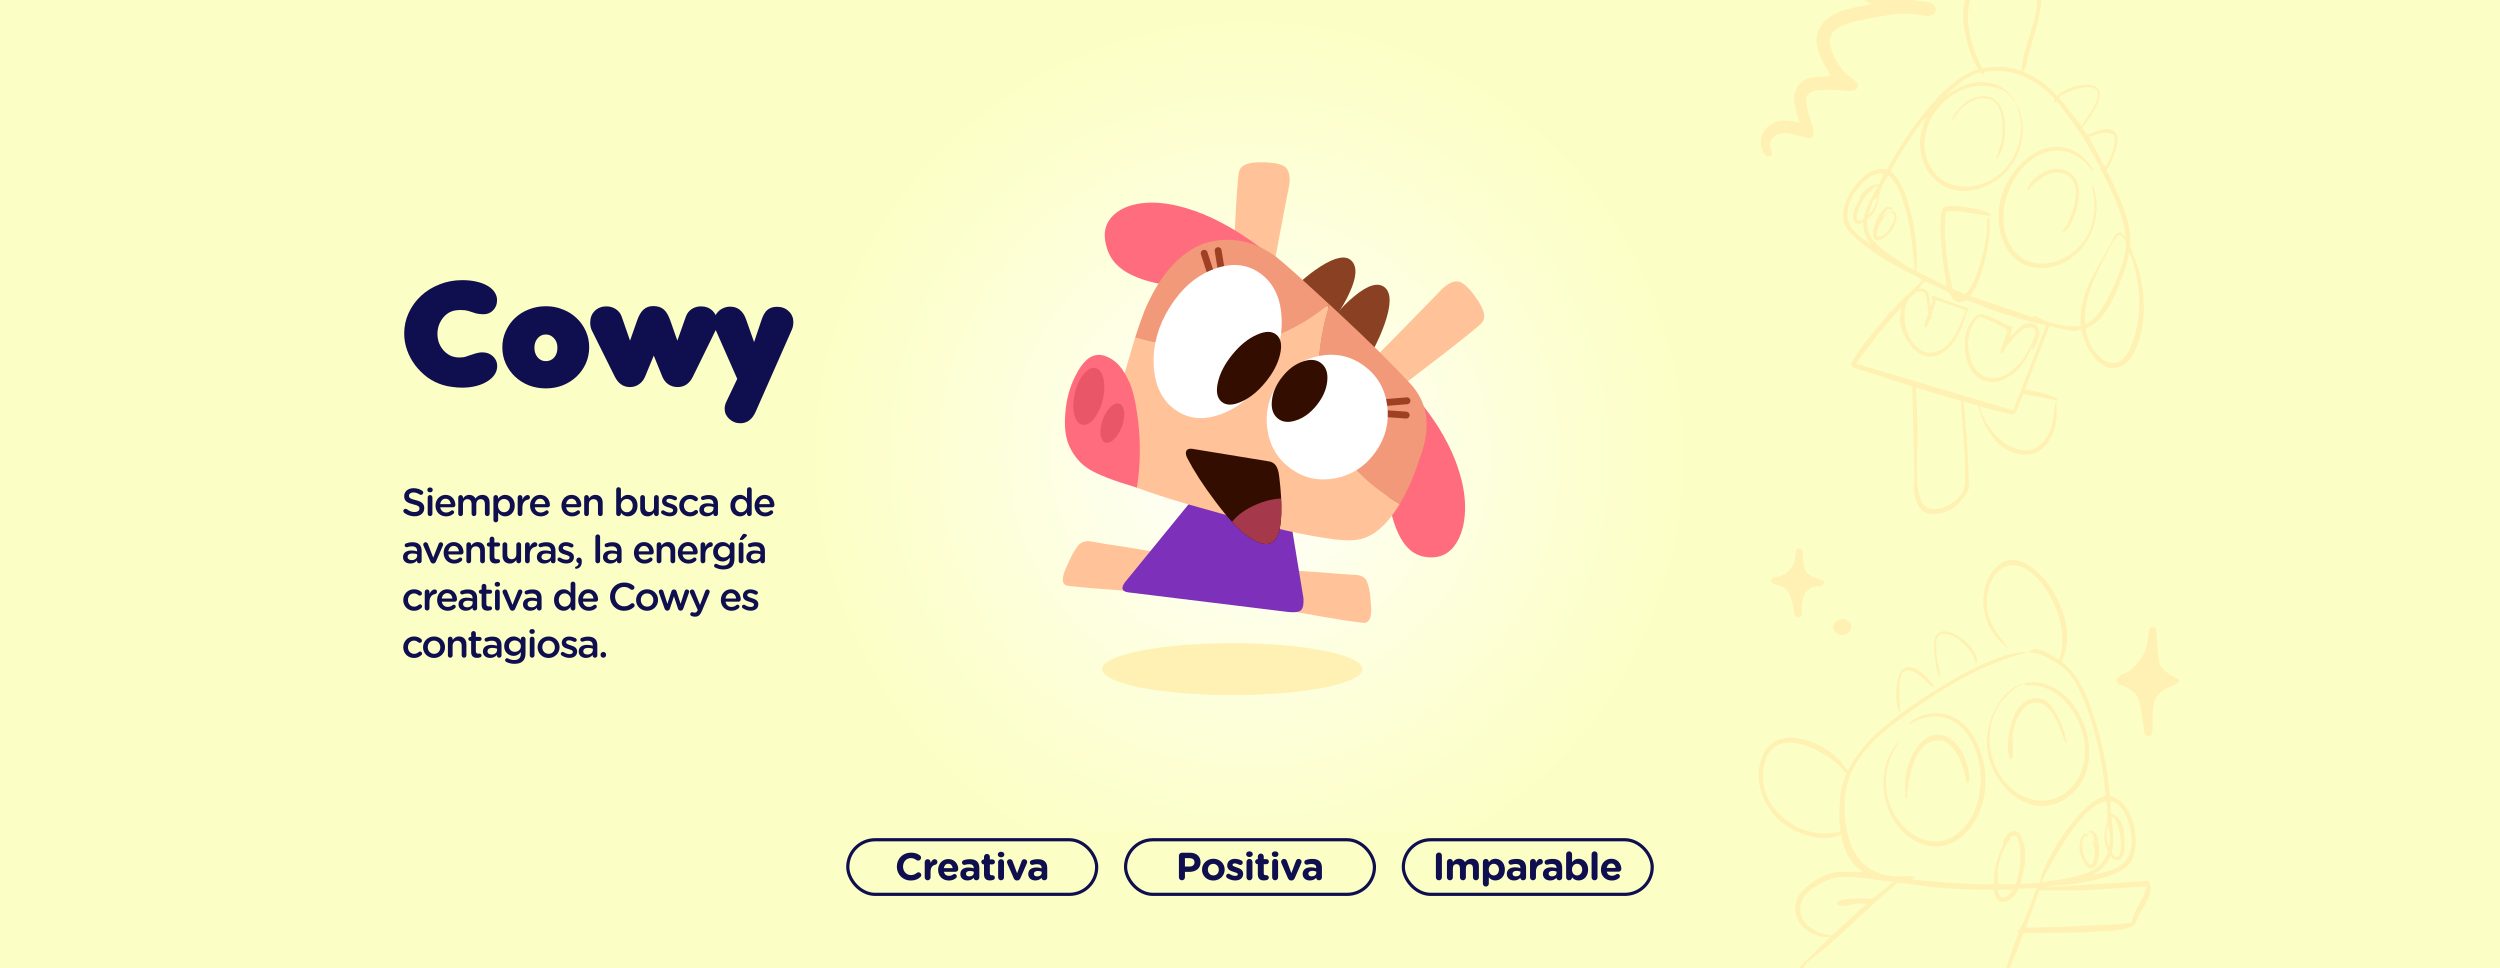 <svg xmlns="http://www.w3.org/2000/svg" width="1536" height="595" viewBox="0 0 1536 595" fill="none"><g clip-path="url(#clip0_889_16514)"><rect width="1536" height="594.867" fill="#FCFFC5"></rect><path d="M292.257 217.119C292.917 216.939 293.577 216.789 294.237 216.669C294.957 216.549 295.707 216.489 296.487 216.489C299.007 216.489 301.137 217.299 302.877 218.919C304.617 220.539 305.487 222.519 305.487 224.859C305.487 226.779 304.947 228.549 303.867 230.169C302.787 231.789 301.257 233.199 299.277 234.399C297.357 235.599 295.077 236.529 292.437 237.189C289.857 237.849 287.037 238.179 283.977 238.179C281.937 238.179 279.897 238.029 277.857 237.729C275.817 237.489 273.927 237.099 272.187 236.559C268.767 235.539 265.587 233.979 262.647 231.879C259.767 229.719 257.247 227.229 255.087 224.409C252.987 221.589 251.337 218.529 250.137 215.229C248.937 211.869 248.337 208.449 248.337 204.969C248.337 200.409 249.267 196.149 251.127 192.189C252.987 188.169 255.507 184.689 258.687 181.749C261.927 178.749 265.707 176.409 270.027 174.729C274.347 172.989 278.997 172.119 283.977 172.119C287.157 172.119 290.067 172.419 292.707 173.019C295.347 173.619 297.597 174.459 299.457 175.539C301.377 176.619 302.847 177.939 303.867 179.499C304.887 180.999 305.397 182.649 305.397 184.449C305.397 186.969 304.587 189.039 302.967 190.659C301.407 192.279 299.427 193.089 297.027 193.089C296.187 193.089 295.317 193.029 294.417 192.909C293.577 192.789 292.917 192.669 292.437 192.549L287.667 191.019C286.467 190.659 284.907 190.479 282.987 190.479C280.767 190.479 278.877 190.779 277.317 191.379C275.757 191.979 274.317 192.969 272.997 194.349C271.677 195.729 270.627 197.379 269.847 199.299C269.127 201.159 268.767 203.049 268.767 204.969C268.767 207.069 269.097 209.019 269.757 210.819C270.477 212.559 271.437 214.089 272.637 215.409C273.837 216.729 275.247 217.779 276.867 218.559C278.547 219.279 280.347 219.639 282.267 219.639C283.107 219.639 283.977 219.579 284.877 219.459C285.777 219.279 286.647 219.009 287.487 218.649L292.257 217.119ZM308.63 213.429C308.63 209.889 309.32 206.589 310.7 203.529C312.08 200.409 313.97 197.709 316.37 195.429C318.77 193.149 321.59 191.379 324.83 190.119C328.13 188.799 331.64 188.139 335.36 188.139C339.08 188.139 342.56 188.799 345.8 190.119C349.04 191.379 351.86 193.149 354.26 195.429C356.66 197.709 358.55 200.379 359.93 203.439C361.31 206.499 362 209.799 362 213.339C362 216.879 361.31 220.209 359.93 223.329C358.55 226.389 356.66 229.059 354.26 231.339C351.86 233.619 349.04 235.419 345.8 236.739C342.56 237.999 339.08 238.629 335.36 238.629C331.64 238.629 328.13 237.999 324.83 236.739C321.59 235.419 318.77 233.619 316.37 231.339C313.97 229.059 312.08 226.389 310.7 223.329C309.32 220.269 308.63 216.969 308.63 213.429ZM335.36 205.509C333.32 205.509 331.64 206.289 330.32 207.849C329 209.409 328.34 211.329 328.34 213.609C328.34 216.009 329 217.989 330.32 219.549C331.64 221.109 333.32 221.889 335.36 221.889C337.46 221.889 339.17 221.139 340.49 219.639C341.81 218.139 342.47 216.129 342.47 213.609C342.47 211.269 341.78 209.349 340.4 207.849C339.02 206.289 337.34 205.509 335.36 205.509ZM401.675 218.469L396.365 231.339C395.525 233.379 394.265 234.969 392.585 236.109C390.965 237.249 389.105 237.819 387.005 237.819C382.925 237.819 379.805 235.629 377.645 231.249L363.695 203.169C362.975 201.729 362.615 200.079 362.615 198.219C362.615 195.279 363.545 192.879 365.405 191.019C367.325 189.159 369.725 188.229 372.605 188.229C374.705 188.229 376.625 188.799 378.365 189.939C380.105 191.079 381.305 192.609 381.965 194.529L387.095 209.289L391.415 196.959C392.495 193.839 393.815 191.589 395.375 190.209C396.935 188.769 398.915 188.049 401.315 188.049C404.075 188.049 406.235 188.739 407.795 190.119C409.355 191.439 410.705 193.719 411.845 196.959L416.165 209.289L421.385 194.529C422.045 192.609 423.215 191.079 424.895 189.939C426.635 188.799 428.555 188.229 430.655 188.229C433.595 188.229 435.995 189.159 437.855 191.019C439.715 192.879 440.645 195.249 440.645 198.129C440.645 200.049 440.285 201.729 439.565 203.169L425.795 231.249C423.695 235.629 420.545 237.819 416.345 237.819C414.185 237.819 412.265 237.249 410.585 236.109C408.965 234.969 407.735 233.379 406.895 231.339L401.675 218.469ZM452.959 232.779L439.279 201.729C438.799 200.589 438.559 199.419 438.559 198.219C438.559 196.839 438.829 195.549 439.369 194.349C439.849 193.149 440.539 192.129 441.439 191.289C442.339 190.389 443.389 189.699 444.589 189.219C445.849 188.679 447.199 188.409 448.639 188.409C453.259 188.409 456.499 190.989 458.359 196.149L463.309 210.189L467.899 196.509C468.859 193.629 470.059 191.589 471.499 190.389C472.999 189.129 474.979 188.499 477.439 188.499C480.319 188.499 482.689 189.399 484.549 191.199C486.469 192.939 487.429 195.189 487.429 197.949C487.429 199.629 487.129 201.159 486.529 202.539L464.299 252.939C462.199 257.679 459.049 260.049 454.849 260.049C453.529 260.049 452.269 259.809 451.069 259.329C449.929 258.849 448.909 258.189 448.009 257.349C447.169 256.569 446.479 255.639 445.939 254.559C445.459 253.479 445.219 252.339 445.219 251.139C445.219 249.759 445.549 248.349 446.209 246.909L452.959 232.779Z" fill="#0F0F50"></path><path d="M254.667 317.22C252.387 317.22 250.227 316.5 248.355 315.108C248.019 314.868 247.779 314.46 247.779 313.98C247.779 313.212 248.403 312.612 249.171 312.612C249.579 312.612 249.843 312.732 250.035 312.876C251.427 313.98 252.915 314.604 254.739 314.604C256.563 314.604 257.715 313.74 257.715 312.492V312.444C257.715 311.244 257.043 310.596 253.923 309.876C250.347 309.012 248.331 307.956 248.331 304.86V304.812C248.331 301.932 250.731 299.94 254.067 299.94C256.179 299.94 257.883 300.492 259.395 301.5C259.731 301.692 260.043 302.1 260.043 302.676C260.043 303.444 259.419 304.044 258.651 304.044C258.363 304.044 258.123 303.972 257.883 303.828C256.587 302.988 255.339 302.556 254.019 302.556C252.291 302.556 251.283 303.444 251.283 304.548V304.596C251.283 305.892 252.051 306.468 255.291 307.236C258.843 308.1 260.667 309.372 260.667 312.156V312.204C260.667 315.348 258.195 317.22 254.667 317.22ZM262.555 301.044V300.9C262.555 300.036 263.275 299.484 264.211 299.484C265.147 299.484 265.867 300.036 265.867 300.9V301.044C265.867 301.908 265.147 302.484 264.211 302.484C263.275 302.484 262.555 301.908 262.555 301.044ZM262.771 315.66V305.628C262.771 304.812 263.395 304.164 264.211 304.164C265.027 304.164 265.675 304.812 265.675 305.628V315.66C265.675 316.476 265.027 317.1 264.211 317.1C263.419 317.1 262.771 316.476 262.771 315.66ZM270.454 309.756H276.958C276.766 307.884 275.662 306.42 273.742 306.42C271.966 306.42 270.718 307.788 270.454 309.756ZM278.638 315.588C277.486 316.62 276.046 317.268 274.078 317.268C270.406 317.268 267.574 314.604 267.574 310.692V310.644C267.574 307.02 270.142 304.044 273.766 304.044C277.798 304.044 279.79 307.356 279.79 310.284C279.79 311.1 279.166 311.676 278.422 311.676H270.478C270.79 313.74 272.254 314.892 274.126 314.892C275.35 314.892 276.31 314.46 277.126 313.788C277.342 313.62 277.534 313.524 277.87 313.524C278.518 313.524 279.022 314.028 279.022 314.7C279.022 315.06 278.854 315.372 278.638 315.588ZM281.554 315.66V305.628C281.554 304.812 282.178 304.164 282.994 304.164C283.81 304.164 284.458 304.812 284.458 305.628V306.228C285.274 305.1 286.378 304.044 288.322 304.044C290.146 304.044 291.442 304.932 292.114 306.276C293.122 304.932 294.466 304.044 296.386 304.044C299.146 304.044 300.826 305.796 300.826 308.892V315.66C300.826 316.476 300.202 317.1 299.386 317.1C298.57 317.1 297.922 316.476 297.922 315.66V309.78C297.922 307.764 296.986 306.684 295.354 306.684C293.77 306.684 292.642 307.788 292.642 309.828V315.66C292.642 316.476 291.994 317.1 291.202 317.1C290.386 317.1 289.738 316.476 289.738 315.66V309.756C289.738 307.788 288.778 306.684 287.17 306.684C285.562 306.684 284.458 307.884 284.458 309.828V315.66C284.458 316.476 283.81 317.1 282.994 317.1C282.202 317.1 281.554 316.476 281.554 315.66ZM303.159 319.5V305.628C303.159 304.812 303.783 304.164 304.599 304.164C305.415 304.164 306.063 304.812 306.063 305.628V306.42C306.999 305.1 308.319 304.044 310.383 304.044C313.359 304.044 316.263 306.396 316.263 310.62V310.668C316.263 314.868 313.383 317.244 310.383 317.244C308.271 317.244 306.951 316.188 306.063 315.012V319.5C306.063 320.316 305.415 320.94 304.599 320.94C303.807 320.94 303.159 320.316 303.159 319.5ZM309.687 314.724C311.679 314.724 313.311 313.164 313.311 310.668V310.62C313.311 308.172 311.655 306.564 309.687 306.564C307.719 306.564 305.991 308.196 305.991 310.62V310.668C305.991 313.092 307.719 314.724 309.687 314.724ZM318.06 315.66V305.628C318.06 304.812 318.684 304.164 319.5 304.164C320.316 304.164 320.964 304.812 320.964 305.628V306.924C321.636 305.34 322.884 304.14 324.156 304.14C325.068 304.14 325.596 304.74 325.596 305.58C325.596 306.348 325.092 306.852 324.444 306.972C322.38 307.332 320.964 308.916 320.964 311.916V315.66C320.964 316.452 320.316 317.1 319.5 317.1C318.708 317.1 318.06 316.476 318.06 315.66ZM328.537 309.756H335.041C334.849 307.884 333.745 306.42 331.825 306.42C330.049 306.42 328.801 307.788 328.537 309.756ZM336.721 315.588C335.569 316.62 334.129 317.268 332.161 317.268C328.489 317.268 325.657 314.604 325.657 310.692V310.644C325.657 307.02 328.225 304.044 331.849 304.044C335.881 304.044 337.873 307.356 337.873 310.284C337.873 311.1 337.249 311.676 336.505 311.676H328.561C328.873 313.74 330.337 314.892 332.209 314.892C333.433 314.892 334.393 314.46 335.209 313.788C335.425 313.62 335.617 313.524 335.953 313.524C336.601 313.524 337.105 314.028 337.105 314.7C337.105 315.06 336.937 315.372 336.721 315.588ZM347.816 309.756H354.32C354.128 307.884 353.024 306.42 351.104 306.42C349.328 306.42 348.08 307.788 347.816 309.756ZM356 315.588C354.848 316.62 353.408 317.268 351.44 317.268C347.768 317.268 344.936 314.604 344.936 310.692V310.644C344.936 307.02 347.504 304.044 351.128 304.044C355.16 304.044 357.152 307.356 357.152 310.284C357.152 311.1 356.528 311.676 355.784 311.676H347.84C348.152 313.74 349.616 314.892 351.488 314.892C352.712 314.892 353.672 314.46 354.488 313.788C354.704 313.62 354.896 313.524 355.232 313.524C355.88 313.524 356.384 314.028 356.384 314.7C356.384 315.06 356.216 315.372 356 315.588ZM358.917 315.66V305.628C358.917 304.812 359.541 304.164 360.357 304.164C361.173 304.164 361.821 304.812 361.821 305.628V306.252C362.637 305.076 363.813 304.044 365.781 304.044C368.637 304.044 370.293 305.964 370.293 308.892V315.66C370.293 316.476 369.669 317.1 368.853 317.1C368.037 317.1 367.389 316.476 367.389 315.66V309.78C367.389 307.812 366.405 306.684 364.677 306.684C362.997 306.684 361.821 307.86 361.821 309.828V315.66C361.821 316.476 361.173 317.1 360.357 317.1C359.565 317.1 358.917 316.476 358.917 315.66ZM378.595 315.66V300.78C378.595 299.964 379.219 299.34 380.035 299.34C380.851 299.34 381.499 299.964 381.499 300.78V306.42C382.435 305.1 383.755 304.044 385.819 304.044C388.795 304.044 391.699 306.396 391.699 310.62V310.668C391.699 314.868 388.819 317.244 385.819 317.244C383.707 317.244 382.387 316.188 381.499 315.012V315.66C381.499 316.452 380.851 317.1 380.035 317.1C379.243 317.1 378.595 316.452 378.595 315.66ZM385.123 314.724C387.115 314.724 388.747 313.164 388.747 310.668V310.62C388.747 308.172 387.091 306.564 385.123 306.564C383.155 306.564 381.427 308.196 381.427 310.62V310.668C381.427 313.092 383.155 314.724 385.123 314.724ZM404.752 305.628V315.66C404.752 316.452 404.104 317.1 403.288 317.1C402.496 317.1 401.824 316.476 401.824 315.66V315.012C401.008 316.212 399.832 317.244 397.864 317.244C395.008 317.244 393.352 315.324 393.352 312.372V305.628C393.352 304.812 394 304.164 394.792 304.164C395.608 304.164 396.256 304.812 396.256 305.628V311.508C396.256 313.476 397.24 314.58 398.968 314.58C400.648 314.58 401.824 313.428 401.824 311.46V305.628C401.824 304.812 402.472 304.164 403.288 304.164C404.08 304.164 404.752 304.812 404.752 305.628ZM411.523 317.22C409.915 317.22 408.163 316.716 406.699 315.708C406.387 315.54 406.147 315.18 406.147 314.7C406.147 314.052 406.651 313.524 407.323 313.524C407.563 313.524 407.779 313.596 407.947 313.692C409.171 314.508 410.443 314.916 411.595 314.916C412.843 314.916 413.563 314.388 413.563 313.548V313.5C413.563 312.516 412.219 312.18 410.731 311.724C408.859 311.196 406.771 310.428 406.771 308.004V307.956C406.771 305.556 408.763 304.092 411.283 304.092C412.627 304.092 414.043 304.476 415.267 305.124C415.675 305.34 415.963 305.724 415.963 306.228C415.963 306.9 415.435 307.404 414.763 307.404C414.523 307.404 414.379 307.356 414.187 307.26C413.155 306.732 412.099 306.396 411.211 306.396C410.083 306.396 409.435 306.924 409.435 307.644V307.692C409.435 308.628 410.803 309.012 412.291 309.492C414.139 310.068 416.227 310.908 416.227 313.188V313.236C416.227 315.9 414.163 317.22 411.523 317.22ZM423.859 317.268C420.091 317.268 417.307 314.316 417.307 310.716V310.668C417.307 307.068 420.091 304.044 423.907 304.044C425.899 304.044 427.267 304.692 428.347 305.628C428.539 305.796 428.803 306.156 428.803 306.636C428.803 307.38 428.203 307.956 427.459 307.956C427.099 307.956 426.787 307.812 426.595 307.668C425.851 307.044 425.035 306.588 423.883 306.588C421.771 306.588 420.211 308.412 420.211 310.62V310.668C420.211 312.924 421.771 314.724 424.003 314.724C425.155 314.724 426.043 314.268 426.835 313.596C427.003 313.452 427.291 313.284 427.627 313.284C428.323 313.284 428.875 313.86 428.875 314.556C428.875 314.94 428.731 315.252 428.467 315.468C427.339 316.548 425.971 317.268 423.859 317.268ZM434.161 317.244C431.785 317.244 429.673 315.876 429.673 313.332V313.284C429.673 310.548 431.809 309.204 434.905 309.204C436.321 309.204 437.329 309.42 438.313 309.732V309.42C438.313 307.62 437.209 306.66 435.169 306.66C434.065 306.66 433.153 306.852 432.361 307.164C432.193 307.212 432.049 307.236 431.905 307.236C431.233 307.236 430.681 306.708 430.681 306.036C430.681 305.508 431.041 305.052 431.473 304.884C432.673 304.428 433.897 304.14 435.553 304.14C437.449 304.14 438.865 304.644 439.753 305.556C440.689 306.468 441.121 307.812 441.121 309.468V315.708C441.121 316.5 440.497 317.1 439.705 317.1C438.865 317.1 438.289 316.524 438.289 315.876V315.396C437.425 316.428 436.105 317.244 434.161 317.244ZM434.977 315.132C436.897 315.132 438.361 314.028 438.361 312.42V311.556C437.617 311.268 436.633 311.052 435.481 311.052C433.609 311.052 432.505 311.844 432.505 313.164V313.212C432.505 314.436 433.585 315.132 434.977 315.132ZM461.851 300.78V315.66C461.851 316.476 461.203 317.1 460.411 317.1C459.595 317.1 458.947 316.476 458.947 315.66V314.868C458.011 316.188 456.691 317.244 454.627 317.244C451.651 317.244 448.747 314.868 448.747 310.668V310.62C448.747 306.42 451.603 304.044 454.627 304.044C456.715 304.044 458.035 305.076 458.947 306.276V300.78C458.947 299.964 459.595 299.34 460.387 299.34C461.203 299.34 461.851 299.964 461.851 300.78ZM455.323 306.564C453.331 306.564 451.675 308.1 451.675 310.62V310.668C451.675 313.116 453.355 314.724 455.323 314.724C457.267 314.724 458.995 313.092 458.995 310.668V310.62C458.995 308.172 457.267 306.564 455.323 306.564ZM466.48 309.756H472.984C472.792 307.884 471.688 306.42 469.768 306.42C467.992 306.42 466.744 307.788 466.48 309.756ZM474.664 315.588C473.512 316.62 472.072 317.268 470.104 317.268C466.432 317.268 463.6 314.604 463.6 310.692V310.644C463.6 307.02 466.168 304.044 469.792 304.044C473.824 304.044 475.816 307.356 475.816 310.284C475.816 311.1 475.192 311.676 474.448 311.676H466.504C466.816 313.74 468.28 314.892 470.152 314.892C471.376 314.892 472.336 314.46 473.152 313.788C473.368 313.62 473.56 313.524 473.896 313.524C474.544 313.524 475.048 314.028 475.048 314.7C475.048 315.06 474.88 315.372 474.664 315.588ZM252.099 346.244C249.723 346.244 247.611 344.876 247.611 342.332V342.284C247.611 339.548 249.747 338.204 252.843 338.204C254.259 338.204 255.267 338.42 256.251 338.732V338.42C256.251 336.62 255.147 335.66 253.107 335.66C252.003 335.66 251.091 335.852 250.299 336.164C250.131 336.212 249.987 336.236 249.843 336.236C249.171 336.236 248.619 335.708 248.619 335.036C248.619 334.508 248.979 334.052 249.411 333.884C250.611 333.428 251.835 333.14 253.491 333.14C255.387 333.14 256.803 333.644 257.691 334.556C258.627 335.468 259.059 336.812 259.059 338.468V344.708C259.059 345.5 258.435 346.1 257.643 346.1C256.803 346.1 256.227 345.524 256.227 344.876V344.396C255.363 345.428 254.043 346.244 252.099 346.244ZM252.915 344.132C254.835 344.132 256.299 343.028 256.299 341.42V340.556C255.555 340.268 254.571 340.052 253.419 340.052C251.547 340.052 250.443 340.844 250.443 342.164V342.212C250.443 343.436 251.523 344.132 252.915 344.132ZM267.874 344.948C267.538 345.692 267.01 346.22 266.218 346.22H266.074C265.282 346.22 264.754 345.716 264.418 344.948L260.194 335.276C260.122 335.06 260.026 334.82 260.026 334.556C260.026 333.836 260.674 333.164 261.466 333.164C262.258 333.164 262.666 333.62 262.906 334.22L266.17 342.62L269.482 334.172C269.698 333.668 270.082 333.164 270.85 333.164C271.642 333.164 272.266 333.764 272.266 334.556C272.266 334.82 272.17 335.108 272.098 335.252L267.874 344.948ZM275.446 338.756H281.95C281.758 336.884 280.654 335.42 278.734 335.42C276.958 335.42 275.71 336.788 275.446 338.756ZM283.63 344.588C282.478 345.62 281.038 346.268 279.07 346.268C275.398 346.268 272.566 343.604 272.566 339.692V339.644C272.566 336.02 275.134 333.044 278.758 333.044C282.79 333.044 284.782 336.356 284.782 339.284C284.782 340.1 284.158 340.676 283.414 340.676H275.47C275.782 342.74 277.246 343.892 279.118 343.892C280.342 343.892 281.302 343.46 282.118 342.788C282.334 342.62 282.526 342.524 282.862 342.524C283.51 342.524 284.014 343.028 284.014 343.7C284.014 344.06 283.846 344.372 283.63 344.588ZM286.546 344.66V334.628C286.546 333.812 287.17 333.164 287.986 333.164C288.802 333.164 289.45 333.812 289.45 334.628V335.252C290.266 334.076 291.442 333.044 293.41 333.044C296.266 333.044 297.922 334.964 297.922 337.892V344.66C297.922 345.476 297.298 346.1 296.482 346.1C295.666 346.1 295.018 345.476 295.018 344.66V338.78C295.018 336.812 294.034 335.684 292.306 335.684C290.626 335.684 289.45 336.86 289.45 338.828V344.66C289.45 345.476 288.802 346.1 287.986 346.1C287.194 346.1 286.546 345.476 286.546 344.66ZM304.477 346.196C302.341 346.196 300.829 345.26 300.829 342.476V335.804H300.349C299.653 335.804 299.101 335.252 299.101 334.556C299.101 333.86 299.653 333.308 300.349 333.308H300.829V331.148C300.829 330.356 301.477 329.708 302.293 329.708C303.085 329.708 303.733 330.356 303.733 331.148V333.308H306.013C306.709 333.308 307.285 333.86 307.285 334.556C307.285 335.252 306.709 335.804 306.013 335.804H303.733V342.02C303.733 343.148 304.309 343.604 305.293 343.604C305.629 343.604 305.917 343.532 306.013 343.532C306.661 343.532 307.237 344.06 307.237 344.732C307.237 345.26 306.877 345.692 306.469 345.86C305.845 346.076 305.245 346.196 304.477 346.196ZM320.152 334.628V344.66C320.152 345.452 319.504 346.1 318.688 346.1C317.896 346.1 317.224 345.476 317.224 344.66V344.012C316.408 345.212 315.232 346.244 313.264 346.244C310.408 346.244 308.752 344.324 308.752 341.372V334.628C308.752 333.812 309.4 333.164 310.192 333.164C311.008 333.164 311.656 333.812 311.656 334.628V340.508C311.656 342.476 312.64 343.58 314.368 343.58C316.048 343.58 317.224 342.428 317.224 340.46V334.628C317.224 333.812 317.872 333.164 318.688 333.164C319.48 333.164 320.152 333.812 320.152 334.628ZM322.579 344.66V334.628C322.579 333.812 323.203 333.164 324.019 333.164C324.835 333.164 325.483 333.812 325.483 334.628V335.924C326.155 334.34 327.403 333.14 328.675 333.14C329.587 333.14 330.115 333.74 330.115 334.58C330.115 335.348 329.611 335.852 328.963 335.972C326.899 336.332 325.483 337.916 325.483 340.916V344.66C325.483 345.452 324.835 346.1 324.019 346.1C323.227 346.1 322.579 345.476 322.579 344.66ZM334.332 346.244C331.956 346.244 329.844 344.876 329.844 342.332V342.284C329.844 339.548 331.98 338.204 335.076 338.204C336.492 338.204 337.5 338.42 338.484 338.732V338.42C338.484 336.62 337.38 335.66 335.34 335.66C334.236 335.66 333.324 335.852 332.532 336.164C332.364 336.212 332.22 336.236 332.076 336.236C331.404 336.236 330.852 335.708 330.852 335.036C330.852 334.508 331.212 334.052 331.644 333.884C332.844 333.428 334.068 333.14 335.724 333.14C337.62 333.14 339.036 333.644 339.924 334.556C340.86 335.468 341.292 336.812 341.292 338.468V344.708C341.292 345.5 340.668 346.1 339.876 346.1C339.036 346.1 338.46 345.524 338.46 344.876V344.396C337.596 345.428 336.276 346.244 334.332 346.244ZM335.148 344.132C337.068 344.132 338.532 343.028 338.532 341.42V340.556C337.788 340.268 336.804 340.052 335.652 340.052C333.78 340.052 332.676 340.844 332.676 342.164V342.212C332.676 343.436 333.756 344.132 335.148 344.132ZM347.914 346.22C346.306 346.22 344.554 345.716 343.09 344.708C342.778 344.54 342.538 344.18 342.538 343.7C342.538 343.052 343.042 342.524 343.714 342.524C343.954 342.524 344.17 342.596 344.338 342.692C345.562 343.508 346.834 343.916 347.986 343.916C349.234 343.916 349.954 343.388 349.954 342.548V342.5C349.954 341.516 348.61 341.18 347.122 340.724C345.25 340.196 343.162 339.428 343.162 337.004V336.956C343.162 334.556 345.154 333.092 347.674 333.092C349.018 333.092 350.434 333.476 351.658 334.124C352.066 334.34 352.354 334.724 352.354 335.228C352.354 335.9 351.826 336.404 351.154 336.404C350.914 336.404 350.77 336.356 350.578 336.26C349.546 335.732 348.49 335.396 347.602 335.396C346.474 335.396 345.826 335.924 345.826 336.644V336.692C345.826 337.628 347.194 338.012 348.682 338.492C350.53 339.068 352.618 339.908 352.618 342.188V342.236C352.618 344.9 350.554 346.22 347.914 346.22ZM353.289 348.788C353.289 348.452 353.529 348.212 353.841 348.14C354.945 347.78 355.521 347.036 355.473 345.98C354.777 345.788 354.105 345.212 354.105 344.348V344.156C354.105 343.244 354.753 342.548 355.737 342.548C356.817 342.548 357.465 343.364 357.465 344.66V344.924C357.465 346.556 357.033 347.66 356.289 348.428C355.641 349.052 354.705 349.46 354.033 349.46C353.529 349.46 353.289 349.148 353.289 348.788ZM365.802 344.66V329.78C365.802 328.988 366.426 328.34 367.242 328.34C368.058 328.34 368.706 328.988 368.706 329.78V344.66C368.706 345.476 368.058 346.1 367.242 346.1C366.45 346.1 365.802 345.476 365.802 344.66ZM374.949 346.244C372.573 346.244 370.461 344.876 370.461 342.332V342.284C370.461 339.548 372.597 338.204 375.693 338.204C377.109 338.204 378.117 338.42 379.101 338.732V338.42C379.101 336.62 377.997 335.66 375.957 335.66C374.853 335.66 373.941 335.852 373.149 336.164C372.981 336.212 372.837 336.236 372.693 336.236C372.021 336.236 371.469 335.708 371.469 335.036C371.469 334.508 371.829 334.052 372.261 333.884C373.461 333.428 374.685 333.14 376.341 333.14C378.237 333.14 379.653 333.644 380.541 334.556C381.477 335.468 381.909 336.812 381.909 338.468V344.708C381.909 345.5 381.285 346.1 380.493 346.1C379.653 346.1 379.077 345.524 379.077 344.876V344.396C378.213 345.428 376.893 346.244 374.949 346.244ZM375.765 344.132C377.685 344.132 379.149 343.028 379.149 341.42V340.556C378.405 340.268 377.421 340.052 376.269 340.052C374.397 340.052 373.293 340.844 373.293 342.164V342.212C373.293 343.436 374.373 344.132 375.765 344.132ZM392.366 338.756H398.87C398.678 336.884 397.574 335.42 395.654 335.42C393.878 335.42 392.63 336.788 392.366 338.756ZM400.55 344.588C399.398 345.62 397.958 346.268 395.99 346.268C392.318 346.268 389.486 343.604 389.486 339.692V339.644C389.486 336.02 392.054 333.044 395.678 333.044C399.71 333.044 401.702 336.356 401.702 339.284C401.702 340.1 401.078 340.676 400.334 340.676H392.39C392.702 342.74 394.166 343.892 396.038 343.892C397.262 343.892 398.222 343.46 399.038 342.788C399.254 342.62 399.446 342.524 399.782 342.524C400.43 342.524 400.934 343.028 400.934 343.7C400.934 344.06 400.766 344.372 400.55 344.588ZM403.467 344.66V334.628C403.467 333.812 404.091 333.164 404.907 333.164C405.723 333.164 406.371 333.812 406.371 334.628V335.252C407.187 334.076 408.363 333.044 410.331 333.044C413.187 333.044 414.843 334.964 414.843 337.892V344.66C414.843 345.476 414.219 346.1 413.403 346.1C412.587 346.1 411.939 345.476 411.939 344.66V338.78C411.939 336.812 410.955 335.684 409.227 335.684C407.547 335.684 406.371 336.86 406.371 338.828V344.66C406.371 345.476 405.723 346.1 404.907 346.1C404.115 346.1 403.467 345.476 403.467 344.66ZM419.333 338.756H425.837C425.645 336.884 424.541 335.42 422.621 335.42C420.845 335.42 419.597 336.788 419.333 338.756ZM427.517 344.588C426.365 345.62 424.925 346.268 422.957 346.268C419.285 346.268 416.453 343.604 416.453 339.692V339.644C416.453 336.02 419.021 333.044 422.645 333.044C426.677 333.044 428.669 336.356 428.669 339.284C428.669 340.1 428.045 340.676 427.301 340.676H419.357C419.669 342.74 421.133 343.892 423.005 343.892C424.229 343.892 425.189 343.46 426.005 342.788C426.221 342.62 426.413 342.524 426.749 342.524C427.397 342.524 427.901 343.028 427.901 343.7C427.901 344.06 427.733 344.372 427.517 344.588ZM430.434 344.66V334.628C430.434 333.812 431.058 333.164 431.874 333.164C432.69 333.164 433.338 333.812 433.338 334.628V335.924C434.01 334.34 435.258 333.14 436.53 333.14C437.442 333.14 437.97 333.74 437.97 334.58C437.97 335.348 437.466 335.852 436.818 335.972C434.754 336.332 433.338 337.916 433.338 340.916V344.66C433.338 345.452 432.69 346.1 431.874 346.1C431.082 346.1 430.434 345.476 430.434 344.66ZM444.436 349.868C442.66 349.868 441.076 349.484 439.54 348.74C439.036 348.548 438.724 348.14 438.724 347.588C438.724 346.94 439.276 346.388 439.948 346.388C440.164 346.388 440.332 346.436 440.476 346.508C441.628 347.156 442.9 347.516 444.364 347.516C446.956 347.516 448.372 346.172 448.372 343.628V342.644C447.316 344.012 445.996 344.972 443.908 344.972C440.932 344.972 438.148 342.764 438.148 339.044V338.996C438.148 335.252 440.956 333.044 443.908 333.044C446.044 333.044 447.364 334.028 448.348 335.204V334.604C448.348 333.812 448.996 333.164 449.788 333.164C450.604 333.164 451.252 333.812 451.252 334.628V343.388C451.252 345.524 450.7 347.108 449.644 348.164C448.492 349.316 446.716 349.868 444.436 349.868ZM444.676 342.5C446.692 342.5 448.396 341.084 448.396 339.02V338.972C448.396 336.908 446.692 335.492 444.676 335.492C442.66 335.492 441.076 336.884 441.076 338.972V339.02C441.076 341.084 442.684 342.5 444.676 342.5ZM455.234 331.82C454.826 331.82 454.514 331.628 454.514 331.316C454.514 331.148 454.61 330.932 454.706 330.788L456.074 328.676C456.338 328.244 456.722 327.98 457.226 327.98C457.994 327.98 458.954 328.46 458.954 328.916C458.954 329.18 458.786 329.42 458.546 329.636L456.938 331.172C456.362 331.7 455.906 331.82 455.234 331.82ZM453.866 344.66V334.628C453.866 333.812 454.49 333.164 455.306 333.164C456.122 333.164 456.77 333.812 456.77 334.628V344.66C456.77 345.476 456.122 346.1 455.306 346.1C454.514 346.1 453.866 345.476 453.866 344.66ZM463.013 346.244C460.637 346.244 458.525 344.876 458.525 342.332V342.284C458.525 339.548 460.661 338.204 463.757 338.204C465.173 338.204 466.181 338.42 467.165 338.732V338.42C467.165 336.62 466.061 335.66 464.021 335.66C462.917 335.66 462.005 335.852 461.213 336.164C461.045 336.212 460.901 336.236 460.757 336.236C460.085 336.236 459.533 335.708 459.533 335.036C459.533 334.508 459.893 334.052 460.325 333.884C461.525 333.428 462.749 333.14 464.405 333.14C466.301 333.14 467.717 333.644 468.605 334.556C469.541 335.468 469.973 336.812 469.973 338.468V344.708C469.973 345.5 469.349 346.1 468.557 346.1C467.717 346.1 467.141 345.524 467.141 344.876V344.396C466.277 345.428 464.957 346.244 463.013 346.244ZM463.829 344.132C465.749 344.132 467.213 343.028 467.213 341.42V340.556C466.469 340.268 465.485 340.052 464.333 340.052C462.461 340.052 461.357 340.844 461.357 342.164V342.212C461.357 343.436 462.437 344.132 463.829 344.132ZM254.307 375.268C250.539 375.268 247.755 372.316 247.755 368.716V368.668C247.755 365.068 250.539 362.044 254.355 362.044C256.347 362.044 257.715 362.692 258.795 363.628C258.987 363.796 259.251 364.156 259.251 364.636C259.251 365.38 258.651 365.956 257.907 365.956C257.547 365.956 257.235 365.812 257.043 365.668C256.299 365.044 255.483 364.588 254.331 364.588C252.219 364.588 250.659 366.412 250.659 368.62V368.668C250.659 370.924 252.219 372.724 254.451 372.724C255.603 372.724 256.491 372.268 257.283 371.596C257.451 371.452 257.739 371.284 258.075 371.284C258.771 371.284 259.323 371.86 259.323 372.556C259.323 372.94 259.179 373.252 258.915 373.468C257.787 374.548 256.419 375.268 254.307 375.268ZM260.962 373.66V363.628C260.962 362.812 261.586 362.164 262.402 362.164C263.218 362.164 263.866 362.812 263.866 363.628V364.924C264.538 363.34 265.786 362.14 267.058 362.14C267.97 362.14 268.498 362.74 268.498 363.58C268.498 364.348 267.994 364.852 267.346 364.972C265.282 365.332 263.866 366.916 263.866 369.916V373.66C263.866 374.452 263.218 375.1 262.402 375.1C261.61 375.1 260.962 374.476 260.962 373.66ZM271.438 367.756H277.942C277.75 365.884 276.646 364.42 274.726 364.42C272.95 364.42 271.702 365.788 271.438 367.756ZM279.622 373.588C278.47 374.62 277.03 375.268 275.062 375.268C271.39 375.268 268.558 372.604 268.558 368.692V368.644C268.558 365.02 271.126 362.044 274.75 362.044C278.782 362.044 280.774 365.356 280.774 368.284C280.774 369.1 280.15 369.676 279.406 369.676H271.462C271.774 371.74 273.238 372.892 275.11 372.892C276.334 372.892 277.294 372.46 278.11 371.788C278.326 371.62 278.518 371.524 278.854 371.524C279.502 371.524 280.006 372.028 280.006 372.7C280.006 373.06 279.838 373.372 279.622 373.588ZM286.186 375.244C283.81 375.244 281.698 373.876 281.698 371.332V371.284C281.698 368.548 283.834 367.204 286.93 367.204C288.346 367.204 289.354 367.42 290.338 367.732V367.42C290.338 365.62 289.234 364.66 287.194 364.66C286.09 364.66 285.178 364.852 284.386 365.164C284.218 365.212 284.074 365.236 283.93 365.236C283.258 365.236 282.706 364.708 282.706 364.036C282.706 363.508 283.066 363.052 283.498 362.884C284.698 362.428 285.922 362.14 287.578 362.14C289.474 362.14 290.89 362.644 291.778 363.556C292.714 364.468 293.146 365.812 293.146 367.468V373.708C293.146 374.5 292.522 375.1 291.73 375.1C290.89 375.1 290.314 374.524 290.314 373.876V373.396C289.45 374.428 288.13 375.244 286.186 375.244ZM287.002 373.132C288.922 373.132 290.386 372.028 290.386 370.42V369.556C289.642 369.268 288.658 369.052 287.506 369.052C285.634 369.052 284.53 369.844 284.53 371.164V371.212C284.53 372.436 285.61 373.132 287.002 373.132ZM299.555 375.196C297.419 375.196 295.907 374.26 295.907 371.476V364.804H295.427C294.731 364.804 294.179 364.252 294.179 363.556C294.179 362.86 294.731 362.308 295.427 362.308H295.907V360.148C295.907 359.356 296.555 358.708 297.371 358.708C298.163 358.708 298.811 359.356 298.811 360.148V362.308H301.091C301.787 362.308 302.363 362.86 302.363 363.556C302.363 364.252 301.787 364.804 301.091 364.804H298.811V371.02C298.811 372.148 299.387 372.604 300.371 372.604C300.707 372.604 300.995 372.532 301.091 372.532C301.739 372.532 302.315 373.06 302.315 373.732C302.315 374.26 301.955 374.692 301.547 374.86C300.923 375.076 300.323 375.196 299.555 375.196ZM303.926 359.044V358.9C303.926 358.036 304.646 357.484 305.582 357.484C306.518 357.484 307.238 358.036 307.238 358.9V359.044C307.238 359.908 306.518 360.484 305.582 360.484C304.646 360.484 303.926 359.908 303.926 359.044ZM304.142 373.66V363.628C304.142 362.812 304.766 362.164 305.582 362.164C306.398 362.164 307.046 362.812 307.046 363.628V373.66C307.046 374.476 306.398 375.1 305.582 375.1C304.79 375.1 304.142 374.476 304.142 373.66ZM316.578 373.948C316.242 374.692 315.714 375.22 314.922 375.22H314.778C313.986 375.22 313.458 374.716 313.122 373.948L308.898 364.276C308.826 364.06 308.73 363.82 308.73 363.556C308.73 362.836 309.378 362.164 310.17 362.164C310.962 362.164 311.37 362.62 311.61 363.22L314.874 371.62L318.186 363.172C318.402 362.668 318.786 362.164 319.554 362.164C320.346 362.164 320.97 362.764 320.97 363.556C320.97 363.82 320.874 364.108 320.802 364.252L316.578 373.948ZM325.801 375.244C323.425 375.244 321.313 373.876 321.313 371.332V371.284C321.313 368.548 323.449 367.204 326.545 367.204C327.961 367.204 328.969 367.42 329.953 367.732V367.42C329.953 365.62 328.849 364.66 326.809 364.66C325.705 364.66 324.793 364.852 324.001 365.164C323.833 365.212 323.689 365.236 323.545 365.236C322.873 365.236 322.321 364.708 322.321 364.036C322.321 363.508 322.681 363.052 323.113 362.884C324.313 362.428 325.537 362.14 327.193 362.14C329.089 362.14 330.505 362.644 331.393 363.556C332.329 364.468 332.761 365.812 332.761 367.468V373.708C332.761 374.5 332.137 375.1 331.345 375.1C330.505 375.1 329.929 374.524 329.929 373.876V373.396C329.065 374.428 327.745 375.244 325.801 375.244ZM326.617 373.132C328.537 373.132 330.001 372.028 330.001 370.42V369.556C329.257 369.268 328.273 369.052 327.121 369.052C325.249 369.052 324.145 369.844 324.145 371.164V371.212C324.145 372.436 325.225 373.132 326.617 373.132ZM353.49 358.78V373.66C353.49 374.476 352.842 375.1 352.05 375.1C351.234 375.1 350.586 374.476 350.586 373.66V372.868C349.65 374.188 348.33 375.244 346.266 375.244C343.29 375.244 340.386 372.868 340.386 368.668V368.62C340.386 364.42 343.242 362.044 346.266 362.044C348.354 362.044 349.674 363.076 350.586 364.276V358.78C350.586 357.964 351.234 357.34 352.026 357.34C352.842 357.34 353.49 357.964 353.49 358.78ZM346.962 364.564C344.97 364.564 343.314 366.1 343.314 368.62V368.668C343.314 371.116 344.994 372.724 346.962 372.724C348.906 372.724 350.634 371.092 350.634 368.668V368.62C350.634 366.172 348.906 364.564 346.962 364.564ZM358.119 367.756H364.623C364.431 365.884 363.327 364.42 361.407 364.42C359.631 364.42 358.383 365.788 358.119 367.756ZM366.303 373.588C365.151 374.62 363.711 375.268 361.743 375.268C358.071 375.268 355.239 372.604 355.239 368.692V368.644C355.239 365.02 357.807 362.044 361.431 362.044C365.463 362.044 367.455 365.356 367.455 368.284C367.455 369.1 366.831 369.676 366.087 369.676H358.143C358.455 371.74 359.919 372.892 361.791 372.892C363.015 372.892 363.975 372.46 364.791 371.788C365.007 371.62 365.199 371.524 365.535 371.524C366.183 371.524 366.687 372.028 366.687 372.7C366.687 373.06 366.519 373.372 366.303 373.588ZM383.351 375.268C378.455 375.268 374.807 371.452 374.807 366.628V366.58C374.807 361.804 378.383 357.892 383.471 357.892C386.063 357.892 387.767 358.66 389.231 359.788C389.543 360.028 389.807 360.436 389.807 360.964C389.807 361.78 389.159 362.404 388.343 362.404C387.935 362.404 387.647 362.26 387.455 362.116C386.303 361.18 385.055 360.604 383.447 360.604C380.255 360.604 377.903 363.244 377.903 366.532V366.58C377.903 369.868 380.231 372.532 383.447 372.532C385.223 372.532 386.423 371.956 387.647 370.924C387.863 370.732 388.175 370.588 388.535 370.588C389.279 370.588 389.927 371.212 389.927 371.956C389.927 372.412 389.711 372.772 389.447 373.012C387.863 374.404 386.063 375.268 383.351 375.268ZM397.523 375.268C393.659 375.268 390.803 372.316 390.803 368.716V368.668C390.803 365.044 393.683 362.044 397.571 362.044C401.459 362.044 404.315 364.996 404.315 368.62V368.668C404.315 372.268 401.435 375.268 397.523 375.268ZM397.571 372.724C399.923 372.724 401.411 370.9 401.411 368.716V368.668C401.411 366.436 399.803 364.588 397.523 364.588C395.195 364.588 393.707 366.412 393.707 368.62V368.668C393.707 370.876 395.315 372.724 397.571 372.724ZM409.922 375.196C409.202 375.196 408.602 374.788 408.314 373.9L404.906 364.252C404.834 364.06 404.762 363.748 404.762 363.508C404.762 362.812 405.314 362.164 406.178 362.164C406.898 362.164 407.378 362.644 407.594 363.316L410.042 370.996L412.514 363.316C412.73 362.644 413.258 362.164 414.002 362.164H414.17C414.914 362.164 415.442 362.644 415.658 363.316L418.154 370.996L420.626 363.292C420.818 362.668 421.274 362.164 422.042 362.164C422.834 362.164 423.41 362.788 423.41 363.508C423.41 363.724 423.338 364.012 423.29 364.156L419.834 373.9C419.522 374.788 418.922 375.196 418.226 375.196H418.13C417.41 375.196 416.81 374.788 416.546 373.948L414.074 366.412L411.578 373.948C411.314 374.788 410.714 375.196 410.018 375.196H409.922ZM427.005 378.892C426.189 378.892 425.589 378.772 424.989 378.532C424.557 378.388 424.077 378.028 424.077 377.332C424.077 376.612 424.629 376.132 425.253 376.132C425.493 376.132 425.637 376.18 425.781 376.228C426.117 376.324 426.381 376.396 426.789 376.396C427.653 376.396 428.109 376.036 428.589 375.052L428.685 374.788L423.981 364.276C423.885 364.06 423.813 363.772 423.813 363.58C423.813 362.764 424.437 362.164 425.253 362.164C425.997 362.164 426.405 362.596 426.669 363.268L430.077 371.692L433.245 363.268C433.485 362.668 433.893 362.164 434.637 362.164C435.405 362.164 436.029 362.764 436.029 363.532C436.029 363.772 435.957 364.084 435.909 364.228L431.277 375.34C430.197 377.932 429.045 378.892 427.005 378.892ZM445.766 367.756H452.27C452.078 365.884 450.974 364.42 449.054 364.42C447.278 364.42 446.03 365.788 445.766 367.756ZM453.95 373.588C452.798 374.62 451.358 375.268 449.39 375.268C445.718 375.268 442.886 372.604 442.886 368.692V368.644C442.886 365.02 445.454 362.044 449.078 362.044C453.11 362.044 455.102 365.356 455.102 368.284C455.102 369.1 454.478 369.676 453.734 369.676H445.79C446.102 371.74 447.566 372.892 449.438 372.892C450.662 372.892 451.622 372.46 452.438 371.788C452.654 371.62 452.846 371.524 453.182 371.524C453.83 371.524 454.334 372.028 454.334 372.7C454.334 373.06 454.166 373.372 453.95 373.588ZM461.211 375.22C459.603 375.22 457.851 374.716 456.387 373.708C456.075 373.54 455.835 373.18 455.835 372.7C455.835 372.052 456.339 371.524 457.011 371.524C457.251 371.524 457.467 371.596 457.635 371.692C458.859 372.508 460.131 372.916 461.283 372.916C462.531 372.916 463.251 372.388 463.251 371.548V371.5C463.251 370.516 461.907 370.18 460.419 369.724C458.547 369.196 456.459 368.428 456.459 366.004V365.956C456.459 363.556 458.451 362.092 460.971 362.092C462.315 362.092 463.731 362.476 464.955 363.124C465.363 363.34 465.651 363.724 465.651 364.228C465.651 364.9 465.123 365.404 464.451 365.404C464.211 365.404 464.067 365.356 463.875 365.26C462.843 364.732 461.787 364.396 460.899 364.396C459.771 364.396 459.123 364.924 459.123 365.644V365.692C459.123 366.628 460.491 367.012 461.979 367.492C463.827 368.068 465.915 368.908 465.915 371.188V371.236C465.915 373.9 463.851 375.22 461.211 375.22ZM254.307 404.268C250.539 404.268 247.755 401.316 247.755 397.716V397.668C247.755 394.068 250.539 391.044 254.355 391.044C256.347 391.044 257.715 391.692 258.795 392.628C258.987 392.796 259.251 393.156 259.251 393.636C259.251 394.38 258.651 394.956 257.907 394.956C257.547 394.956 257.235 394.812 257.043 394.668C256.299 394.044 255.483 393.588 254.331 393.588C252.219 393.588 250.659 395.412 250.659 397.62V397.668C250.659 399.924 252.219 401.724 254.451 401.724C255.603 401.724 256.491 401.268 257.283 400.596C257.451 400.452 257.739 400.284 258.075 400.284C258.771 400.284 259.323 400.86 259.323 401.556C259.323 401.94 259.179 402.252 258.915 402.468C257.787 403.548 256.419 404.268 254.307 404.268ZM266.634 404.268C262.77 404.268 259.914 401.316 259.914 397.716V397.668C259.914 394.044 262.794 391.044 266.682 391.044C270.57 391.044 273.426 393.996 273.426 397.62V397.668C273.426 401.268 270.546 404.268 266.634 404.268ZM266.682 401.724C269.034 401.724 270.522 399.9 270.522 397.716V397.668C270.522 395.436 268.914 393.588 266.634 393.588C264.306 393.588 262.818 395.412 262.818 397.62V397.668C262.818 399.876 264.426 401.724 266.682 401.724ZM275.184 402.66V392.628C275.184 391.812 275.808 391.164 276.624 391.164C277.44 391.164 278.088 391.812 278.088 392.628V393.252C278.904 392.076 280.08 391.044 282.048 391.044C284.904 391.044 286.56 392.964 286.56 395.892V402.66C286.56 403.476 285.936 404.1 285.12 404.1C284.304 404.1 283.656 403.476 283.656 402.66V396.78C283.656 394.812 282.672 393.684 280.944 393.684C279.264 393.684 278.088 394.86 278.088 396.828V402.66C278.088 403.476 277.44 404.1 276.624 404.1C275.832 404.1 275.184 403.476 275.184 402.66ZM293.115 404.196C290.979 404.196 289.467 403.26 289.467 400.476V393.804H288.987C288.291 393.804 287.739 393.252 287.739 392.556C287.739 391.86 288.291 391.308 288.987 391.308H289.467V389.148C289.467 388.356 290.115 387.708 290.931 387.708C291.723 387.708 292.371 388.356 292.371 389.148V391.308H294.651C295.347 391.308 295.923 391.86 295.923 392.556C295.923 393.252 295.347 393.804 294.651 393.804H292.371V400.02C292.371 401.148 292.947 401.604 293.931 401.604C294.267 401.604 294.555 401.532 294.651 401.532C295.299 401.532 295.875 402.06 295.875 402.732C295.875 403.26 295.515 403.692 295.107 403.86C294.483 404.076 293.883 404.196 293.115 404.196ZM301.182 404.244C298.806 404.244 296.694 402.876 296.694 400.332V400.284C296.694 397.548 298.83 396.204 301.926 396.204C303.342 396.204 304.35 396.42 305.334 396.732V396.42C305.334 394.62 304.23 393.66 302.19 393.66C301.086 393.66 300.174 393.852 299.382 394.164C299.214 394.212 299.07 394.236 298.926 394.236C298.254 394.236 297.702 393.708 297.702 393.036C297.702 392.508 298.062 392.052 298.494 391.884C299.694 391.428 300.918 391.14 302.574 391.14C304.47 391.14 305.886 391.644 306.774 392.556C307.71 393.468 308.142 394.812 308.142 396.468V402.708C308.142 403.5 307.518 404.1 306.726 404.1C305.886 404.1 305.31 403.524 305.31 402.876V402.396C304.446 403.428 303.126 404.244 301.182 404.244ZM301.998 402.132C303.918 402.132 305.382 401.028 305.382 399.42V398.556C304.638 398.268 303.654 398.052 302.502 398.052C300.63 398.052 299.526 398.844 299.526 400.164V400.212C299.526 401.436 300.606 402.132 301.998 402.132ZM316.06 407.868C314.284 407.868 312.7 407.484 311.164 406.74C310.66 406.548 310.348 406.14 310.348 405.588C310.348 404.94 310.9 404.388 311.572 404.388C311.788 404.388 311.956 404.436 312.1 404.508C313.252 405.156 314.524 405.516 315.988 405.516C318.58 405.516 319.996 404.172 319.996 401.628V400.644C318.94 402.012 317.62 402.972 315.532 402.972C312.556 402.972 309.772 400.764 309.772 397.044V396.996C309.772 393.252 312.58 391.044 315.532 391.044C317.668 391.044 318.988 392.028 319.972 393.204V392.604C319.972 391.812 320.62 391.164 321.412 391.164C322.228 391.164 322.876 391.812 322.876 392.628V401.388C322.876 403.524 322.324 405.108 321.268 406.164C320.116 407.316 318.34 407.868 316.06 407.868ZM316.3 400.5C318.316 400.5 320.02 399.084 320.02 397.02V396.972C320.02 394.908 318.316 393.492 316.3 393.492C314.284 393.492 312.7 394.884 312.7 396.972V397.02C312.7 399.084 314.308 400.5 316.3 400.5ZM325.273 388.044V387.9C325.273 387.036 325.993 386.484 326.929 386.484C327.865 386.484 328.585 387.036 328.585 387.9V388.044C328.585 388.908 327.865 389.484 326.929 389.484C325.993 389.484 325.273 388.908 325.273 388.044ZM325.489 402.66V392.628C325.489 391.812 326.113 391.164 326.929 391.164C327.745 391.164 328.393 391.812 328.393 392.628V402.66C328.393 403.476 327.745 404.1 326.929 404.1C326.137 404.1 325.489 403.476 325.489 402.66ZM337.012 404.268C333.148 404.268 330.292 401.316 330.292 397.716V397.668C330.292 394.044 333.172 391.044 337.06 391.044C340.948 391.044 343.804 393.996 343.804 397.62V397.668C343.804 401.268 340.924 404.268 337.012 404.268ZM337.06 401.724C339.412 401.724 340.9 399.9 340.9 397.716V397.668C340.9 395.436 339.292 393.588 337.012 393.588C334.684 393.588 333.196 395.412 333.196 397.62V397.668C333.196 399.876 334.804 401.724 337.06 401.724ZM349.906 404.22C348.298 404.22 346.546 403.716 345.082 402.708C344.77 402.54 344.53 402.18 344.53 401.7C344.53 401.052 345.034 400.524 345.706 400.524C345.946 400.524 346.162 400.596 346.33 400.692C347.554 401.508 348.826 401.916 349.978 401.916C351.226 401.916 351.946 401.388 351.946 400.548V400.5C351.946 399.516 350.602 399.18 349.114 398.724C347.242 398.196 345.154 397.428 345.154 395.004V394.956C345.154 392.556 347.146 391.092 349.666 391.092C351.01 391.092 352.426 391.476 353.65 392.124C354.058 392.34 354.346 392.724 354.346 393.228C354.346 393.9 353.818 394.404 353.146 394.404C352.906 394.404 352.762 394.356 352.57 394.26C351.538 393.732 350.482 393.396 349.594 393.396C348.466 393.396 347.818 393.924 347.818 394.644V394.692C347.818 395.628 349.186 396.012 350.674 396.492C352.522 397.068 354.61 397.908 354.61 400.188V400.236C354.61 402.9 352.546 404.22 349.906 404.22ZM360.033 404.244C357.657 404.244 355.545 402.876 355.545 400.332V400.284C355.545 397.548 357.681 396.204 360.777 396.204C362.193 396.204 363.201 396.42 364.185 396.732V396.42C364.185 394.62 363.081 393.66 361.041 393.66C359.937 393.66 359.025 393.852 358.233 394.164C358.065 394.212 357.921 394.236 357.777 394.236C357.105 394.236 356.553 393.708 356.553 393.036C356.553 392.508 356.913 392.052 357.345 391.884C358.545 391.428 359.769 391.14 361.425 391.14C363.321 391.14 364.737 391.644 365.625 392.556C366.561 393.468 366.993 394.812 366.993 396.468V402.708C366.993 403.5 366.369 404.1 365.577 404.1C364.737 404.1 364.161 403.524 364.161 402.876V402.396C363.297 403.428 361.977 404.244 360.033 404.244ZM360.849 402.132C362.769 402.132 364.233 401.028 364.233 399.42V398.556C363.489 398.268 362.505 398.052 361.353 398.052C359.481 398.052 358.377 398.844 358.377 400.164V400.212C358.377 401.436 359.457 402.132 360.849 402.132ZM368.983 402.204C368.983 401.268 369.703 400.548 370.687 400.548C371.647 400.548 372.367 401.268 372.367 402.204V402.444C372.367 403.38 371.647 404.1 370.687 404.1C369.703 404.1 368.983 403.38 368.983 402.444V402.204Z" fill="#0F0F50"></path><rect x="520.881" y="515.946" width="152.909" height="33.541" rx="16.771" stroke="#0F0F50" stroke-width="1.973"></rect><path d="M559.519 541.001C554.641 541.001 551.019 537.236 551.019 532.477V532.43C551.019 527.719 554.57 523.859 559.661 523.859C562.147 523.859 563.828 524.522 565.201 525.54C565.58 525.824 565.911 526.345 565.911 526.985C565.911 527.979 565.106 528.76 564.112 528.76C563.615 528.76 563.283 528.571 563.023 528.405C562.005 527.647 560.939 527.221 559.637 527.221C556.843 527.221 554.831 529.542 554.831 532.383V532.43C554.831 535.271 556.796 537.639 559.637 537.639C561.176 537.639 562.194 537.165 563.236 536.337C563.52 536.1 563.899 535.934 564.325 535.934C565.248 535.934 566.03 536.692 566.03 537.615C566.03 538.183 565.746 538.633 565.414 538.917C563.923 540.22 562.171 541.001 559.519 541.001ZM568.144 539.059V529.684C568.144 528.689 568.949 527.884 569.943 527.884C570.937 527.884 571.742 528.689 571.742 529.684V530.252C572.263 529.021 573.116 527.884 574.181 527.884C575.294 527.884 575.933 528.618 575.933 529.636C575.933 530.583 575.318 531.152 574.584 531.317C572.76 531.743 571.742 533.14 571.742 535.697V539.059C571.742 540.054 570.937 540.859 569.943 540.859C568.949 540.859 568.144 540.054 568.144 539.059ZM579.895 533.377H585.317C585.103 531.767 584.156 530.678 582.641 530.678C581.149 530.678 580.179 531.743 579.895 533.377ZM587.4 539.462C586.287 540.409 584.843 541.001 582.996 541.001C579.184 541.001 576.367 538.325 576.367 534.443V534.395C576.367 530.773 578.948 527.79 582.641 527.79C586.879 527.79 588.75 531.27 588.75 533.898C588.75 534.94 588.016 535.626 587.069 535.626H579.942C580.297 537.26 581.434 538.112 583.044 538.112C584.038 538.112 584.867 537.805 585.601 537.26C585.861 537.071 586.098 536.976 586.477 536.976C587.282 536.976 587.874 537.592 587.874 538.397C587.874 538.87 587.66 539.225 587.4 539.462ZM594.391 540.954C592 540.954 590.035 539.58 590.035 537.071V537.023C590.035 534.253 592.142 532.975 595.149 532.975C596.427 532.975 597.351 533.188 598.25 533.496V533.282C598.25 531.791 597.327 530.962 595.528 530.962C594.533 530.962 593.728 531.104 593.042 531.317C592.829 531.388 592.687 531.412 592.521 531.412C591.692 531.412 591.029 530.773 591.029 529.944C591.029 529.305 591.432 528.76 592 528.547C593.136 528.121 594.368 527.884 596.049 527.884C598.014 527.884 599.434 528.405 600.334 529.305C601.281 530.252 601.707 531.649 601.707 533.353V539.13C601.707 540.101 600.926 540.859 599.955 540.859C598.913 540.859 598.227 540.125 598.227 539.367V539.344C597.351 540.314 596.143 540.954 594.391 540.954ZM595.48 538.468C597.161 538.468 598.298 537.544 598.298 536.242V535.603C597.682 535.319 596.877 535.129 596.001 535.129C594.462 535.129 593.515 535.745 593.515 536.881V536.929C593.515 537.899 594.32 538.468 595.48 538.468ZM608.263 540.93C606.062 540.93 604.57 540.054 604.57 537.118V531.104H604.452C603.599 531.104 602.913 530.418 602.913 529.565C602.913 528.713 603.599 528.026 604.452 528.026H604.57V526.44C604.57 525.446 605.375 524.641 606.369 524.641C607.364 524.641 608.169 525.446 608.169 526.44V528.026H609.755C610.607 528.026 611.294 528.713 611.294 529.565C611.294 530.418 610.607 531.104 609.755 531.104H608.169V536.526C608.169 537.355 608.524 537.757 609.329 537.757C609.447 537.757 609.684 537.734 609.755 537.734C610.56 537.734 611.247 538.397 611.247 539.225C611.247 539.864 610.821 540.385 610.323 540.575C609.66 540.835 609.045 540.93 608.263 540.93ZM613.047 525.043V524.996C613.047 523.954 613.923 523.315 615.059 523.315C616.196 523.315 617.072 523.954 617.072 524.996V525.043C617.072 526.085 616.196 526.748 615.059 526.748C613.923 526.748 613.047 526.085 613.047 525.043ZM613.26 539.059V529.684C613.26 528.689 614.065 527.884 615.059 527.884C616.054 527.884 616.859 528.689 616.859 529.684V539.059C616.859 540.054 616.054 540.859 615.059 540.859C614.065 540.859 613.26 540.054 613.26 539.059ZM627.01 539.415C626.608 540.338 625.945 540.977 624.974 540.977H624.785C623.814 540.977 623.151 540.362 622.749 539.415L618.866 530.441C618.771 530.205 618.676 529.897 618.676 529.565C618.676 528.713 619.458 527.884 620.428 527.884C621.399 527.884 621.92 528.429 622.18 529.163L624.903 536.526L627.673 529.115C627.91 528.5 628.407 527.884 629.354 527.884C630.301 527.884 631.083 528.618 631.083 529.589C631.083 529.897 630.964 530.276 630.893 530.441L627.01 539.415ZM636.105 540.954C633.714 540.954 631.749 539.58 631.749 537.071V537.023C631.749 534.253 633.856 532.975 636.863 532.975C638.141 532.975 639.064 533.188 639.964 533.496V533.282C639.964 531.791 639.041 530.962 637.241 530.962C636.247 530.962 635.442 531.104 634.755 531.317C634.542 531.388 634.4 531.412 634.235 531.412C633.406 531.412 632.743 530.773 632.743 529.944C632.743 529.305 633.145 528.76 633.714 528.547C634.85 528.121 636.081 527.884 637.762 527.884C639.727 527.884 641.148 528.405 642.048 529.305C642.995 530.252 643.421 531.649 643.421 533.353V539.13C643.421 540.101 642.64 540.859 641.669 540.859C640.627 540.859 639.941 540.125 639.941 539.367V539.344C639.064 540.314 637.857 540.954 636.105 540.954ZM637.194 538.468C638.875 538.468 640.012 537.544 640.012 536.242V535.603C639.396 535.319 638.591 535.129 637.715 535.129C636.176 535.129 635.229 535.745 635.229 536.881V536.929C635.229 537.899 636.034 538.468 637.194 538.468Z" fill="#0F0F50"></path><rect x="691.548" y="515.946" width="152.909" height="33.541" rx="16.771" stroke="#0F0F50" stroke-width="1.973"></rect><path d="M724.328 539.013V525.765C724.328 524.733 725.144 523.917 726.176 523.917H731.192C735.2 523.917 737.624 526.293 737.624 529.725V529.773C737.624 533.661 734.6 535.677 730.832 535.677H728.024V539.013C728.024 540.045 727.208 540.861 726.176 540.861C725.144 540.861 724.328 540.045 724.328 539.013ZM728.024 532.389H730.952C732.8 532.389 733.88 531.285 733.88 529.845V529.797C733.88 528.141 732.728 527.253 730.88 527.253H728.024V532.389ZM745.45 541.005C741.466 541.005 738.514 538.053 738.514 534.357V534.309C738.514 530.613 741.49 527.613 745.498 527.613C749.482 527.613 752.434 530.565 752.434 534.261V534.309C752.434 538.005 749.458 541.005 745.45 541.005ZM745.498 537.861C747.586 537.861 748.834 536.253 748.834 534.357V534.309C748.834 532.413 747.466 530.757 745.45 530.757C743.362 530.757 742.114 532.365 742.114 534.261V534.309C742.114 536.205 743.482 537.861 745.498 537.861ZM758.868 540.957C757.284 540.957 755.58 540.501 754.02 539.493C753.636 539.253 753.324 538.821 753.324 538.245C753.324 537.429 753.948 536.805 754.764 536.805C755.028 536.805 755.292 536.877 755.484 536.997C756.708 537.765 757.932 538.149 758.964 538.149C760.02 538.149 760.5 537.765 760.5 537.189V537.141C760.5 536.349 759.252 536.085 757.836 535.653C756.036 535.125 753.996 534.285 753.996 531.789V531.741C753.996 529.125 756.108 527.661 758.7 527.661C760.044 527.661 761.436 528.021 762.684 528.645C763.212 528.909 763.548 529.389 763.548 530.013C763.548 530.829 762.9 531.453 762.084 531.453C761.82 531.453 761.652 531.405 761.412 531.285C760.38 530.781 759.396 530.469 758.628 530.469C757.74 530.469 757.284 530.853 757.284 531.357V531.405C757.284 532.125 758.508 532.461 759.9 532.941C761.7 533.541 763.788 534.405 763.788 536.757V536.805C763.788 539.661 761.652 540.957 758.868 540.957ZM765.634 524.829V524.781C765.634 523.725 766.522 523.077 767.674 523.077C768.826 523.077 769.714 523.725 769.714 524.781V524.829C769.714 525.885 768.826 526.557 767.674 526.557C766.522 526.557 765.634 525.885 765.634 524.829ZM765.85 539.037V529.533C765.85 528.525 766.666 527.709 767.674 527.709C768.682 527.709 769.498 528.525 769.498 529.533V539.037C769.498 540.045 768.682 540.861 767.674 540.861C766.666 540.861 765.85 540.045 765.85 539.037ZM776.549 540.933C774.317 540.933 772.805 540.045 772.805 537.069V530.973H772.685C771.821 530.973 771.125 530.277 771.125 529.413C771.125 528.549 771.821 527.853 772.685 527.853H772.805V526.245C772.805 525.237 773.621 524.421 774.629 524.421C775.637 524.421 776.453 525.237 776.453 526.245V527.853H778.061C778.925 527.853 779.621 528.549 779.621 529.413C779.621 530.277 778.925 530.973 778.061 530.973H776.453V536.469C776.453 537.309 776.813 537.717 777.629 537.717C777.749 537.717 777.989 537.693 778.061 537.693C778.877 537.693 779.573 538.365 779.573 539.205C779.573 539.853 779.141 540.381 778.637 540.573C777.965 540.837 777.341 540.933 776.549 540.933ZM781.398 524.829V524.781C781.398 523.725 782.286 523.077 783.438 523.077C784.59 523.077 785.478 523.725 785.478 524.781V524.829C785.478 525.885 784.59 526.557 783.438 526.557C782.286 526.557 781.398 525.885 781.398 524.829ZM781.614 539.037V529.533C781.614 528.525 782.43 527.709 783.438 527.709C784.446 527.709 785.262 528.525 785.262 529.533V539.037C785.262 540.045 784.446 540.861 783.438 540.861C782.43 540.861 781.614 540.045 781.614 539.037ZM795.552 539.397C795.144 540.333 794.472 540.981 793.488 540.981H793.296C792.312 540.981 791.64 540.357 791.232 539.397L787.296 530.301C787.2 530.061 787.104 529.749 787.104 529.413C787.104 528.549 787.896 527.709 788.88 527.709C789.864 527.709 790.392 528.261 790.656 529.005L793.416 536.469L796.224 528.957C796.464 528.333 796.968 527.709 797.928 527.709C798.888 527.709 799.68 528.453 799.68 529.437C799.68 529.749 799.56 530.133 799.488 530.301L795.552 539.397ZM804.771 540.957C802.347 540.957 800.355 539.565 800.355 537.021V536.973C800.355 534.165 802.491 532.869 805.539 532.869C806.835 532.869 807.771 533.085 808.683 533.397V533.181C808.683 531.669 807.747 530.829 805.923 530.829C804.915 530.829 804.099 530.973 803.403 531.189C803.187 531.261 803.043 531.285 802.875 531.285C802.035 531.285 801.363 530.637 801.363 529.797C801.363 529.149 801.771 528.597 802.347 528.381C803.499 527.949 804.747 527.709 806.451 527.709C808.443 527.709 809.883 528.237 810.795 529.149C811.755 530.109 812.187 531.525 812.187 533.253V539.109C812.187 540.093 811.395 540.861 810.411 540.861C809.355 540.861 808.659 540.117 808.659 539.349V539.325C807.771 540.309 806.547 540.957 804.771 540.957ZM805.875 538.437C807.579 538.437 808.731 537.501 808.731 536.181V535.533C808.107 535.245 807.291 535.053 806.403 535.053C804.843 535.053 803.883 535.677 803.883 536.829V536.877C803.883 537.861 804.699 538.437 805.875 538.437Z" fill="#0F0F50"></path><rect x="862.214" y="515.946" width="152.909" height="33.541" rx="16.771" stroke="#0F0F50" stroke-width="1.973"></rect><path d="M882.21 539.013V525.621C882.21 524.589 883.026 523.773 884.058 523.773C885.09 523.773 885.906 524.589 885.906 525.621V539.013C885.906 540.045 885.09 540.861 884.058 540.861C883.026 540.861 882.21 540.045 882.21 539.013ZM889 539.037V529.533C889 528.525 889.816 527.709 890.824 527.709C891.832 527.709 892.648 528.525 892.648 529.533V529.677C893.488 528.597 894.592 527.613 896.44 527.613C898.12 527.613 899.392 528.357 900.064 529.653C901.192 528.333 902.536 527.613 904.288 527.613C907 527.613 908.632 529.245 908.632 532.341V539.037C908.632 540.045 907.816 540.861 906.808 540.861C905.8 540.861 904.984 540.045 904.984 539.037V533.541C904.984 531.813 904.216 530.925 902.848 530.925C901.48 530.925 900.64 531.813 900.64 533.541V539.037C900.64 540.045 899.824 540.861 898.816 540.861C897.808 540.861 896.992 540.045 896.992 539.037V533.541C896.992 531.813 896.224 530.925 894.856 530.925C893.488 530.925 892.648 531.813 892.648 533.541V539.037C892.648 540.045 891.832 540.861 890.824 540.861C889.816 540.861 889 540.045 889 539.037ZM911.085 542.877V529.533C911.085 528.525 911.901 527.709 912.909 527.709C913.917 527.709 914.733 528.525 914.733 529.533V529.701C915.621 528.501 916.845 527.613 918.741 527.613C921.741 527.613 924.597 529.965 924.597 534.261V534.309C924.597 538.605 921.789 540.957 918.741 540.957C916.797 540.957 915.597 540.069 914.733 539.037V542.877C914.733 543.885 913.917 544.701 912.909 544.701C911.901 544.701 911.085 543.885 911.085 542.877ZM917.805 537.861C919.509 537.861 920.949 536.469 920.949 534.309V534.261C920.949 532.125 919.509 530.709 917.805 530.709C916.101 530.709 914.685 532.125 914.685 534.261V534.309C914.685 536.445 916.101 537.861 917.805 537.861ZM930.208 540.957C927.784 540.957 925.792 539.565 925.792 537.021V536.973C925.792 534.165 927.928 532.869 930.976 532.869C932.272 532.869 933.208 533.085 934.12 533.397V533.181C934.12 531.669 933.184 530.829 931.36 530.829C930.352 530.829 929.536 530.973 928.84 531.189C928.624 531.261 928.48 531.285 928.312 531.285C927.472 531.285 926.8 530.637 926.8 529.797C926.8 529.149 927.208 528.597 927.784 528.381C928.936 527.949 930.184 527.709 931.888 527.709C933.88 527.709 935.32 528.237 936.232 529.149C937.192 530.109 937.624 531.525 937.624 533.253V539.109C937.624 540.093 936.832 540.861 935.848 540.861C934.792 540.861 934.096 540.117 934.096 539.349V539.325C933.208 540.309 931.984 540.957 930.208 540.957ZM931.312 538.437C933.016 538.437 934.168 537.501 934.168 536.181V535.533C933.544 535.245 932.728 535.053 931.84 535.053C930.28 535.053 929.32 535.677 929.32 536.829V536.877C929.32 537.861 930.136 538.437 931.312 538.437ZM940.043 539.037V529.533C940.043 528.525 940.859 527.709 941.867 527.709C942.875 527.709 943.691 528.525 943.691 529.533V530.109C944.219 528.861 945.083 527.709 946.163 527.709C947.291 527.709 947.939 528.453 947.939 529.485C947.939 530.445 947.315 531.021 946.571 531.189C944.723 531.621 943.691 533.037 943.691 535.629V539.037C943.691 540.045 942.875 540.861 941.867 540.861C940.859 540.861 940.043 540.045 940.043 539.037ZM952.393 540.957C949.969 540.957 947.977 539.565 947.977 537.021V536.973C947.977 534.165 950.113 532.869 953.161 532.869C954.457 532.869 955.393 533.085 956.305 533.397V533.181C956.305 531.669 955.369 530.829 953.545 530.829C952.537 530.829 951.721 530.973 951.025 531.189C950.809 531.261 950.665 531.285 950.497 531.285C949.657 531.285 948.985 530.637 948.985 529.797C948.985 529.149 949.393 528.597 949.969 528.381C951.121 527.949 952.369 527.709 954.073 527.709C956.065 527.709 957.505 528.237 958.417 529.149C959.377 530.109 959.809 531.525 959.809 533.253V539.109C959.809 540.093 959.017 540.861 958.033 540.861C956.977 540.861 956.281 540.117 956.281 539.349V539.325C955.393 540.309 954.169 540.957 952.393 540.957ZM953.497 538.437C955.201 538.437 956.353 537.501 956.353 536.181V535.533C955.729 535.245 954.913 535.053 954.025 535.053C952.465 535.053 951.505 535.677 951.505 536.829V536.877C951.505 537.861 952.321 538.437 953.497 538.437ZM962.228 539.037V524.877C962.228 523.869 963.044 523.053 964.052 523.053C965.06 523.053 965.876 523.869 965.876 524.877V529.701C966.764 528.501 967.988 527.613 969.884 527.613C972.884 527.613 975.74 529.965 975.74 534.261V534.309C975.74 538.605 972.932 540.957 969.884 540.957C967.94 540.957 966.74 540.069 965.876 539.037V539.061C965.876 540.045 965.06 540.861 964.052 540.861C963.044 540.861 962.228 540.045 962.228 539.037ZM968.948 537.861C970.652 537.861 972.092 536.469 972.092 534.309V534.261C972.092 532.125 970.652 530.709 968.948 530.709C967.244 530.709 965.828 532.125 965.828 534.261V534.309C965.828 536.445 967.244 537.861 968.948 537.861ZM977.871 539.037V524.877C977.871 523.869 978.687 523.053 979.695 523.053C980.703 523.053 981.519 523.869 981.519 524.877V539.037C981.519 540.045 980.703 540.861 979.695 540.861C978.687 540.861 977.871 540.045 977.871 539.037ZM987.178 533.277H992.674C992.458 531.645 991.498 530.541 989.962 530.541C988.45 530.541 987.466 531.621 987.178 533.277ZM994.786 539.445C993.658 540.405 992.194 541.005 990.322 541.005C986.458 541.005 983.602 538.293 983.602 534.357V534.309C983.602 530.637 986.218 527.613 989.962 527.613C994.258 527.613 996.154 531.141 996.154 533.805C996.154 534.861 995.41 535.557 994.45 535.557H987.226C987.586 537.213 988.738 538.077 990.37 538.077C991.378 538.077 992.218 537.765 992.962 537.213C993.226 537.021 993.466 536.925 993.85 536.925C994.666 536.925 995.266 537.549 995.266 538.365C995.266 538.845 995.05 539.205 994.786 539.445Z" fill="#0F0F50"></path><g clip-path="url(#clip1_889_16514)"><path style="mix-blend-mode:soft-light" d="M767.689 550.481C917.075 550.481 1038.18 429.379 1038.18 279.992C1038.18 130.606 917.075 9.504 767.689 9.504C618.302 9.504 497.2 130.606 497.2 279.992C497.2 429.379 618.302 550.481 767.689 550.481Z" fill="url(#paint0_radial_889_16514)"></path><g filter="url(#filter0_f_889_16514)"><path d="M757.138 427.08C801.277 427.08 837.059 419.936 837.059 411.124C837.059 402.312 801.277 395.168 757.138 395.168C712.999 395.168 677.218 402.312 677.218 411.124C677.218 419.936 712.999 427.08 757.138 427.08Z" fill="#FFF1B3"></path></g><path d="M833.443 353.242C835.751 353.384 837.681 354.294 839.235 355.974C839.338 356.225 839.471 356.492 839.62 356.766C840.876 359.568 841.668 363.186 841.982 367.621C842.186 369.591 842.351 371.623 842.485 373.719C842.689 380.194 840.892 383.153 837.077 382.603C832.878 382.109 828.742 381.56 824.669 380.955C820.619 380.327 806.884 377.926 783.441 373.758C771.943 364.976 772.069 356.963 783.826 349.726L811.405 351.649C820.776 352.481 828.122 353.015 833.443 353.242ZM670.18 332.632C675.36 333.637 682.596 334.806 691.873 336.156L718.997 340.63C727.262 350.142 724.342 358.069 710.246 364.395C686.842 362.606 673.084 361.546 668.987 361.224C664.867 360.871 660.707 360.455 656.508 359.961C652.662 359.615 651.956 356.366 654.405 350.197C655.252 348.219 656.124 346.304 656.995 344.46C658.839 340.285 660.848 336.988 663.022 334.587C663.266 334.351 663.478 334.124 663.666 333.912C665.746 332.656 667.912 332.224 670.172 332.617" fill="#FFC299"></path><path d="M819.519 248.252C819.221 250.567 820.453 253.44 823.224 256.87C826.01 260.323 831.072 259.413 838.41 254.138C845.765 248.919 858.871 239.046 877.739 224.518C896.638 210.03 907.446 201.389 910.161 198.603C912.885 195.832 912.367 191.476 908.592 185.535C904.817 179.633 901.363 175.724 898.232 173.825C895.069 171.886 891.184 172.946 886.585 177.004C881.499 182.27 874.741 189.208 866.304 197.802C863.628 200.533 860.787 203.422 857.773 206.482C854.359 209.944 850.733 213.617 846.887 217.517C828.93 235.71 819.802 245.96 819.527 248.252" fill="#FFC299"></path><path d="M771.936 209.309C770.217 210.871 767.164 211.467 762.792 211.106C758.389 210.745 756.27 206.02 756.427 196.932C756.529 187.867 757.181 171.377 758.366 147.455C759.504 123.533 760.445 109.657 761.191 105.826C761.913 101.989 765.767 99.964 772.76 99.736C779.721 99.532 784.87 100.199 788.19 101.722C791.565 103.252 792.899 107.082 792.185 113.212C790.756 120.425 788.92 129.968 786.675 141.851C785.961 145.618 785.207 149.621 784.415 153.859C783.52 158.655 782.57 163.756 781.558 169.156C776.857 194.389 773.647 207.778 771.928 209.309" fill="#FFC299"></path><path d="M732.033 307.657L792.043 314.085L800.849 367.62C800.943 369.417 800.88 370.924 800.653 372.14C800.354 373.53 799.836 374.518 799.091 375.115C797.874 376.104 795.308 376.394 791.399 375.994L693.631 364.002C690.366 363.648 689.11 362.353 689.84 360.124C690.067 359.465 690.468 358.735 691.025 357.935L732.025 307.665L732.033 307.657Z" fill="#7D30BA"></path><path d="M778.833 164.313C778.951 164.014 779.022 163.693 779.061 163.363C779.658 160.263 778.92 157.327 776.848 154.573C776.769 154.486 776.714 154.408 776.675 154.322C775.961 153.497 775.192 152.744 774.375 152.077C773.983 151.763 773.567 151.465 773.135 151.19C767.375 146.999 761.834 143.326 756.512 140.163C748.326 135.438 740.666 131.843 733.54 129.403C731.648 128.751 729.788 128.162 727.96 127.644C719.004 125.086 711.022 124.089 704.029 124.639C703.048 124.686 702.114 124.772 701.22 124.898C697.5 125.416 694.227 126.279 691.401 127.472C687.579 129.12 684.534 131.365 682.258 134.198C680.272 136.709 679.126 139.59 678.804 142.831C678.569 145.774 679.001 149.008 680.115 152.54C680.955 155.224 682.148 157.665 683.718 159.847C686.527 163.606 690.53 166.706 695.726 169.147C697.782 170.105 699.964 170.968 702.271 171.753C709.406 174.123 717.929 175.638 727.857 176.289C735.29 176.776 743.115 176.509 751.332 175.497C757.454 174.665 763.827 173.417 770.459 171.745C770.663 171.706 770.844 171.643 770.993 171.572C771.927 171.337 772.829 170.984 773.708 170.513C773.771 170.489 773.857 170.419 773.967 170.301C776.51 168.888 778.143 166.895 778.841 164.313" fill="#FF6C7E"></path><path d="M863.141 243.92C865.849 243.245 868.423 243.763 870.856 245.458C870.927 245.513 870.989 245.552 871.044 245.583C871.79 246.164 872.457 246.792 873.053 247.475C873.336 247.805 873.603 248.158 873.854 248.527C877.629 253.385 880.973 258.094 883.877 262.67C888.256 269.749 891.678 276.499 894.142 282.911C898.106 293.294 900.107 302.713 900.139 311.173C900.17 312.178 900.162 313.135 900.115 314.062C899.935 317.994 899.417 321.557 898.569 324.759C897.384 329.138 895.586 332.843 893.185 335.888C889.002 341.131 883.296 343.25 876.052 342.23C873.399 341.845 870.966 340.998 868.753 339.679C864.93 337.27 861.744 333.361 859.193 327.961C855.182 319.414 852.71 308.183 851.784 294.26C851.29 286.662 851.509 278.735 852.443 270.479C853.189 264.538 854.303 258.416 855.787 252.113C855.826 251.925 855.873 251.768 855.936 251.642C856.148 250.763 856.454 249.908 856.862 249.092C856.893 249.029 856.948 248.95 857.043 248.841C858.432 246.219 860.472 244.571 863.157 243.912" fill="#FF6C7E"></path><path d="M832.045 182.043C840.6 174.94 846.91 173.182 850.984 176.753C854.798 180.128 854.712 187.545 850.732 198.988C849.791 201.601 848.802 204.121 847.75 206.562C846.392 209.576 845.003 212.448 843.575 215.179L820.492 193.667C823.946 189.381 827.791 185.512 832.045 182.043Z" fill="#8A4023"></path><path d="M828.891 180.426C833.553 170.6 834.032 163.842 830.335 160.169C826.842 156.724 820.548 157.878 811.444 163.63C809.372 164.973 807.386 166.362 805.479 167.79C803.132 169.627 800.911 171.471 798.815 173.323L820.87 193.988C823.962 189.821 826.638 185.3 828.899 180.426" fill="#8A4023"></path><path d="M763.379 319.241C744.071 313.849 732.471 310.584 728.579 309.454C717.363 306.158 707.443 302.924 698.817 299.761C691.228 296.818 686.448 289.237 684.478 277.001C682.65 265.809 683.513 254.272 687.076 242.389L697.412 207.409C744.024 220.955 783.737 214.143 816.567 186.979C799.748 242.099 814.213 283.013 859.961 309.713C859.553 310.318 859.153 310.985 858.761 311.707C851.87 322.483 844.476 328.926 836.604 331.045C833.983 331.705 831.103 332.026 827.979 332.003C825.585 331.948 822.689 331.712 819.299 331.289C811.128 330.221 801.75 328.526 791.146 326.187C785.582 324.916 781.642 323.997 779.342 323.432C773.895 322.114 768.582 320.725 763.386 319.265" fill="#FFC299"></path><path d="M784.184 157.901C786.719 159.957 790.283 163.018 794.882 167.076L806.592 177.679C811.199 181.901 816.332 186.634 821.998 191.869C840.316 208.869 855.071 223.404 866.279 235.475C877.549 247.593 879.527 262.999 872.212 281.702C868.712 292.604 864.631 301.943 859.969 309.705C814.22 283.005 799.756 242.091 816.575 186.971C783.745 214.135 744.032 220.947 697.42 207.401C699.225 201.789 701.062 196.515 702.93 191.563C712.136 169.454 724.387 155.452 739.699 149.558C755.428 144.857 770.253 147.635 784.184 157.893" fill="#F19978"></path><path d="M699.124 257.576C700.898 271.781 700.694 285.791 698.512 299.604C684.322 295.429 674.456 291.615 668.923 288.146C663.798 284.912 659.835 280.281 657.033 274.246C654.655 269.097 653.815 262.332 654.513 253.942C655.165 245.622 657.119 238.182 660.384 231.613C662.684 226.872 665.054 223.411 667.503 221.245C670.862 218.231 674.503 217.336 678.443 218.561C682.258 219.746 685.531 222.014 688.277 225.365C690.145 227.61 691.998 230.742 693.834 234.752C696.055 239.532 697.821 247.137 699.14 257.576" fill="#FF6C7E"></path><path d="M665 230.868C667.409 227.556 669.842 225.947 672.307 226.049C674.756 226.214 676.521 228.019 677.605 231.473C678.727 235.005 678.829 239.172 677.926 243.975C676.961 248.794 675.297 252.868 672.95 256.188C670.533 259.531 668.092 261.156 665.628 261.054C663.171 260.92 661.39 259.115 660.291 255.615C659.184 252.02 659.106 247.86 660.055 243.136C660.974 238.27 662.63 234.181 665.008 230.861" fill="#E85668"></path><path d="M681.677 250.694C683.631 248.559 685.476 247.625 687.226 247.908C688.961 248.229 690.059 249.65 690.522 252.162C691.017 254.759 690.734 257.695 689.667 260.968C688.615 264.295 687.116 267.027 685.162 269.161C683.2 271.32 681.348 272.261 679.597 271.987C677.902 271.704 676.803 270.284 676.301 267.733C675.814 265.112 676.097 262.176 677.156 258.927C678.24 255.583 679.746 252.836 681.677 250.694Z" fill="#E85668"></path><path d="M863.942 255.026L847.225 253.833" stroke="#9E4023" stroke-width="4.23" stroke-linecap="round" stroke-linejoin="round"></path><path d="M864.452 246.234L847.734 247.616" stroke="#9E4023" stroke-width="4.23" stroke-linecap="round" stroke-linejoin="round"></path><path d="M748.413 153.983L751.16 170.709" stroke="#9E4023" stroke-width="4.23" stroke-linecap="round" stroke-linejoin="round"></path><path d="M739.859 155.609L745.071 171.707" stroke="#9E4023" stroke-width="4.23" stroke-linecap="round" stroke-linejoin="round"></path><path d="M810.375 218.71C820.555 216.725 829.737 218.702 837.915 224.628C846.117 230.569 850.905 238.724 852.294 249.084C853.699 259.46 851.305 269.019 845.112 277.747C838.92 286.474 830.734 291.827 820.555 293.812C810.391 295.814 801.216 293.836 793.014 287.895C784.836 281.969 780.041 273.814 778.636 263.439C777.231 253.063 779.625 243.504 785.817 234.784C792.01 226.056 800.196 220.704 810.375 218.718" fill="white"></path><path d="M745.964 165.262C756.826 161.244 766.299 162.17 774.391 168.033C782.506 173.911 786.846 183 787.427 195.314C788.032 207.636 784.712 219.566 777.467 231.095C770.223 242.625 761.174 250.403 750.312 254.421C739.473 258.447 729.992 257.529 721.884 251.651C713.793 245.788 709.445 236.691 708.84 224.369C708.236 212.047 711.556 200.117 718.8 188.588C726.044 177.059 735.094 169.281 745.956 165.262" fill="white"></path><path d="M815.407 234.54C816.027 229.532 814.889 225.804 811.985 223.356C809.081 220.907 805.291 220.475 800.605 222.061C795.935 223.583 791.728 226.675 787.977 231.337C784.225 235.999 782.067 240.818 781.502 245.802C780.882 250.81 782.02 254.538 784.924 256.986C787.828 259.435 791.619 259.867 796.304 258.281C800.974 256.759 805.181 253.666 808.932 249.004C812.684 244.342 814.842 239.523 815.415 234.54" fill="#330E00"></path><path d="M772.098 205.712C777.38 203.319 781.422 203.303 784.24 205.658C787.057 208.012 787.803 212.038 786.469 217.729C785.205 223.364 782.238 229.038 777.56 234.76C772.883 240.481 767.93 244.492 762.688 246.799C757.406 249.193 753.364 249.209 750.546 246.854C747.728 244.5 746.983 240.473 748.317 234.783C749.581 229.148 752.547 223.474 757.225 217.752C761.903 212.031 766.855 208.02 772.098 205.712Z" fill="#330E00"></path><path d="M779.737 283.483C781.346 283.766 782.649 284.511 783.646 285.728C784.807 287.18 785.561 289.409 785.906 292.391C787.013 301.291 787.452 308.999 787.233 315.528C786.942 324.154 785.506 329.726 782.924 332.238C779.557 335.613 774.212 334.773 766.889 329.726C761.332 325.896 754.512 318.558 746.42 307.704C739.239 298.175 733.588 289.432 729.468 281.482C728.565 279.692 728.353 278.24 728.832 277.134C729.358 275.956 730.582 275.493 732.497 275.752L779.737 283.491V283.483Z" fill="#330E00"></path><path d="M766.888 329.727C774.211 334.773 779.556 335.613 782.923 332.238C785.505 329.727 786.941 324.154 787.232 315.529C787.326 312.656 787.294 309.556 787.137 306.229C781.887 306.55 776.691 307.83 771.558 310.098C765.24 312.853 760.374 316.369 756.96 320.646C760.625 324.665 763.937 327.694 766.888 329.727Z" fill="#A6384B"></path></g><g clip-path="url(#clip2_889_16514)"><g style="mix-blend-mode:multiply"><g style="mix-blend-mode:multiply"><path fill-rule="evenodd" clip-rule="evenodd" d="M1320.63 385.901C1320.35 386.261 1319.99 388.268 1319.83 390.793C1319.47 396.124 1318.47 399.368 1315.9 403.497C1312.3 409.346 1308.33 412.957 1304.32 414.158C1302.31 414.719 1300.23 416.885 1300.23 418.323C1300.23 419.323 1301.92 420.928 1303 420.928C1304.08 420.928 1308.53 423.208 1310.29 424.611C1313.3 427.013 1314.25 429.459 1315.86 438.754C1316.3 441.358 1316.86 445.163 1317.06 447.127C1317.54 451.256 1318.1 452.177 1320.1 452.177C1322.38 452.177 1322.63 451.378 1322.55 443.365C1322.51 435.675 1322.95 432.308 1324.47 429.301C1326.2 425.934 1329.48 423.33 1334.4 421.489C1337.77 420.244 1338.69 419.525 1338.69 418.28C1338.69 417.237 1337.77 416.554 1335.01 415.518C1333.76 415.079 1332.08 413.835 1330.12 411.95C1327.28 409.223 1327.11 408.986 1326.51 406.26C1325.95 403.735 1325.43 398.088 1324.95 389.39C1324.87 387.786 1324.55 386.182 1324.27 385.866C1323.63 385.067 1321.3 385.103 1320.62 385.909L1320.63 385.901Z" fill="#FFF1B3"></path><path fill-rule="evenodd" clip-rule="evenodd" d="M1103.89 337.487C1103.61 337.847 1103.25 339.732 1103.05 341.732C1102.81 345.055 1102.65 345.537 1101.04 347.94C1098.6 351.745 1096.75 353.069 1092.51 354.191C1088.7 355.191 1087.98 355.752 1088.42 357.435C1088.62 358.32 1089.06 358.601 1090.98 359.119C1095.75 360.442 1096.67 360.924 1098.08 362.888C1099.88 365.291 1100.92 368.298 1101.68 372.945C1102.04 375.031 1102.4 377.074 1102.52 377.434C1103.13 379.477 1105.45 379.995 1106.53 378.355C1107.01 377.592 1107.13 376.873 1106.93 375.427C1106.7 373.463 1107.41 368.132 1108.26 366.01C1108.49 365.406 1109.5 364.046 1110.5 362.967C1112.46 360.881 1114.31 360.126 1117.47 360.126C1119.08 360.126 1120.72 359.083 1120.72 358.083C1120.72 356.802 1119.75 356.162 1116.51 355.277C1109.9 353.551 1107.81 350.385 1107.73 341.854C1107.69 339.408 1107.53 338.005 1107.13 337.566C1106.44 336.725 1104.57 336.682 1103.88 337.487H1103.89Z" fill="#FFF1B3"></path><path fill-rule="evenodd" clip-rule="evenodd" d="M1129.72 380.807C1127.92 381.569 1126.32 383.648 1126.32 385.173C1126.32 387.936 1128.93 390.259 1131.93 390.259C1133.69 390.259 1136.22 388.856 1136.94 387.454C1139.18 383.123 1134.46 378.756 1129.72 380.799V380.807Z" fill="#FFF1B3"></path></g><g style="mix-blend-mode:multiply"><path fill-rule="evenodd" clip-rule="evenodd" d="M1189.38 6.026C1189.53 4.365 1188.35 2.581 1186.64 1.797C1185.95 1.48 1182.85 1.02 1179.64 0.653C1170.39 -0.225 1153.73 -4.361 1146.95 -7.483C1128.66 -15.893 1115.43 -31.086 1113.23 -46.106C1112.69 -49.595 1112.82 -50.775 1113.71 -51.954C1114.99 -53.71 1114.43 -56.242 1112.5 -57.134C1110.79 -57.918 1107.67 -56.249 1106.63 -53.969C1105.11 -50.667 1105.94 -42.416 1108.41 -35.481C1113.55 -21.597 1124.23 -10.749 1142.21 -1.52L1150 2.545L1142.83 3.875C1128.3 6.508 1121.01 10.674 1117.39 18.399C1114.64 24.377 1116.13 32.24 1121.76 41.318C1123.36 43.987 1124.67 46.246 1124.65 46.44C1124.57 46.613 1122.17 46.886 1119.34 47.037C1112.09 47.498 1109.64 48.167 1106.88 50.418C1105 51.965 1104.22 53.195 1103.19 55.9C1102.08 58.907 1101.98 60.173 1102.77 64.468C1103.2 67.287 1104.13 70.82 1104.71 72.402L1105.84 75.337L1101.47 74.496C1095.8 73.474 1091.69 73.999 1088.12 76.366C1082.62 79.912 1080.56 85.308 1082.44 91.278C1083.53 94.753 1085.19 96.544 1087 96.069C1088.72 95.623 1089 94.573 1088.11 91.544C1086.95 87.768 1087.43 86.128 1090.36 83.811C1093.69 81.207 1097.62 81.078 1105.24 83.408C1108.47 84.344 1111.61 85.027 1112.25 84.833C1112.86 84.703 1113.7 83.775 1114.12 82.862C1114.74 81.495 1114.41 79.682 1112.45 73.884C1111 69.697 1109.95 65.072 1109.87 62.827L1109.77 58.986L1111.82 57.375C1113.41 56.029 1115.05 55.612 1120.22 55.303C1123.76 55.13 1129.09 55.238 1132.1 55.591C1137.76 56.331 1140.3 55.914 1141.12 54.145C1142.11 51.979 1141.1 50.275 1137.26 47.678C1132.78 44.656 1128.86 39.534 1126.24 33.226C1120.92 20.637 1125.81 15.709 1147.6 11.515C1164.11 8.336 1172.62 7.695 1179.77 9.256C1186.01 10.537 1189.18 9.508 1189.4 6.026H1189.38Z" fill="#FFF1B3"></path></g><g style="mix-blend-mode:multiply"><path d="M1260.43 262.287C1258.78 268.035 1253.03 275.926 1246.66 276.559C1232.07 278.02 1219.54 262.56 1216.32 249.756L1236.62 254.827C1239.19 254.475 1241.65 244.31 1243.27 242.08L1264.44 246.166C1263.64 243.85 1259.23 242.634 1256.92 241.972C1252.96 240.828 1248.19 240.21 1244.12 239.361L1259.16 200.371C1263.98 201.371 1270.54 203.328 1275.4 203.472C1277.03 203.522 1277.3 202.342 1278.75 202.601C1280.8 212.852 1289.87 230.268 1302.7 225.218C1309.08 222.708 1312.37 215.226 1314.27 209.004C1318.64 194.681 1317.83 179.905 1314.02 165.612C1312.91 161.425 1309.48 154.656 1308.95 151.224C1308.64 149.203 1309.08 146.333 1308.82 144.103C1307.17 130.025 1300.21 117.119 1294.26 104.494C1297.25 99.804 1303.63 86.453 1299.89 81.597C1296.12 76.727 1286.87 80.806 1282.48 82.935L1279.25 78.49C1283.15 73.95 1286.84 68.267 1289.07 62.707C1295.66 46.169 1269.96 51.988 1263.94 58.98C1258.08 52.571 1250.94 47.233 1242.85 43.903C1245.7 40.73 1245.53 36.392 1246.55 32.63C1249.31 22.437 1254.06 9.855 1254.22 -0.554C1254.55 -21.401 1231.7 -28.372 1217.09 -15.495C1202.91 -3.007 1204.95 13.394 1209.76 29.846C1211.09 34.4 1212.86 38.579 1215.55 42.5C1209.16 44.514 1203.47 48.283 1198.31 52.506C1191.59 57.995 1185.17 65.62 1179.83 72.49C1172.08 82.468 1165.16 93.208 1159.32 104.423C1155.98 102.703 1151.46 104.437 1148.36 106.171C1139.01 111.408 1128.9 127.823 1133.55 138.405C1136.23 144.506 1149.05 153.749 1154.9 157.504C1163.11 162.77 1172.47 167.007 1181 171.791C1181.07 172.503 1180.7 172.51 1180.36 172.856C1173.18 180.215 1166.14 186.128 1159.26 194.206C1152.95 201.616 1143.06 213.205 1138.35 221.384C1137.15 223.456 1136.24 224.434 1138.97 225.88L1174.89 237.498L1176.31 294.795C1176.34 296.277 1175.78 297.867 1175.79 299.579C1175.8 303.83 1177.44 310.319 1180.64 313.319C1186.04 318.347 1196.53 315.189 1201.68 310.981C1203.08 309.83 1208.56 303.291 1209.14 301.859C1210.34 298.91 1209.35 287.81 1209.21 283.94C1208.75 271.524 1207.66 259.143 1206.54 246.785L1215.46 249.382C1217.56 259.51 1224.63 272.596 1234.42 277.02C1254.77 286.206 1265.44 266.898 1263.51 248.864C1263.45 248.331 1263.59 247.144 1262.9 247.101C1261.71 251.849 1261.75 257.697 1260.43 262.309V262.287ZM1241.9 43.751C1234.22 40.529 1225.99 40.471 1217.94 41.982C1209.83 26.753 1203.91 3.366 1216.16 -11.179C1226.85 -23.869 1250.84 -22.365 1251.68 -2.77C1252.35 12.747 1243.01 28.299 1241.9 43.751ZM1238.65 63.728C1234.5 54.348 1225.55 49.758 1215.27 50.463C1207.55 50.995 1201.74 54.909 1195.22 58.527L1207.35 48.391C1210.71 47.168 1216.3 42.478 1219.14 46.111C1219.32 45.622 1218.84 44.859 1218.99 44.492C1219.42 43.42 1228.06 43.492 1229.58 43.622C1242.73 44.773 1253.11 50.995 1262.05 60.318L1262.03 63.34C1262.78 63.563 1262.82 62.138 1263.38 62.174C1264.1 62.218 1266.91 66.634 1267.64 67.519C1277.71 79.741 1285.82 93.855 1292.74 107.962C1298.49 119.695 1304.76 132.399 1305.99 145.52C1303.12 142.556 1302.2 141.398 1299.14 145.182C1290.61 162.734 1276.31 179.467 1278.46 200.22C1268.42 201.271 1258.21 198.544 1249.47 193.638L1249.01 194.962L1211.02 182.028C1210.38 181.38 1210.86 181.466 1211.11 181.035C1211.87 179.675 1213.04 178.323 1213.75 176.891C1218.81 166.684 1223.49 146.318 1222.29 135.046C1222.21 134.334 1222.04 133.715 1221.55 133.176C1220.45 136.24 1221.04 139.83 1220.66 143.031C1219.81 150.354 1217.91 157.994 1215.6 164.979C1213.79 170.453 1211.74 176.798 1207.26 180.632L1199.76 177.517C1196.1 162.317 1193.88 145.8 1195.67 130.176C1204.87 128.305 1214.07 132.607 1223.29 132.514C1223.45 132.391 1223.12 131.967 1222.96 131.751C1220.69 128.694 1204.45 126.521 1200.3 126.493C1198.05 126.478 1194.56 126.442 1193.46 128.672C1191.34 132.924 1192.39 144.793 1192.72 149.915C1193.27 158.763 1194.61 167.396 1196.15 176.1L1177.41 166.547C1178.61 153.102 1176.45 138.427 1172.62 125.507C1170.39 118.011 1167.56 110.372 1161.63 104.969C1167.42 94.323 1173.96 84.1 1181.21 74.411L1183.78 71.576C1170.27 98.25 1192.05 128.219 1221.86 113.566C1238.21 105.523 1246.53 85.971 1241.26 68.483C1240.54 66.095 1239.91 65.39 1238.68 63.728C1245.87 79.979 1239.79 100.279 1224.68 109.688C1209.71 119.004 1189.57 115.45 1183.87 97.366C1176.32 73.404 1201.12 47.636 1225.17 53.614C1232.78 55.506 1234.26 57.779 1238.68 63.728H1238.65ZM1278.87 77.259L1264.94 59.851C1268.59 56.196 1285.87 50.161 1288.61 56.031C1291.04 61.268 1281.71 72.878 1278.87 77.259ZM1283.37 84.057C1288.84 83.043 1291.09 80.432 1296.99 82.072C1299.14 82.669 1299.42 83.762 1299.33 85.993C1299.1 92.071 1296.36 97.193 1293.88 102.538L1292.64 101.631L1283.37 84.065V84.057ZM1149.58 149.886C1137.96 143.009 1130.99 135.736 1137.59 121.838C1140.6 115.486 1149.16 105.027 1157.05 106.84L1154.53 113.357C1150.53 112.005 1144.41 117.486 1142.84 120.68C1142.66 121.047 1142.91 121.788 1142.68 122.22C1140.65 125.989 1137.36 130.392 1138.87 134.952C1139.84 137.895 1142.42 138.197 1144.76 136.521C1144.69 141.599 1146.42 145.987 1149.59 149.879L1149.58 149.886ZM1176.34 165.892C1175.45 166.504 1160.56 156.166 1158.73 154.721C1155.8 152.404 1151.14 148.592 1149.38 145.419C1148.02 142.966 1146.46 137.556 1147.34 134.873C1147.65 133.96 1149.58 132.866 1150.37 131.802C1154.69 125.996 1153.68 122.205 1155.62 116.27C1155.92 115.378 1159.9 107.804 1160.37 107.854C1166.18 113.019 1168.8 121.45 1170.8 128.795C1174.09 140.88 1175.3 153.44 1176.34 165.892H1176.34ZM1153.44 114.638C1150.48 121.155 1146.03 127.075 1145.02 134.377C1143.93 135.758 1141.38 136.427 1140.8 134.363C1139.81 130.881 1144.51 122.91 1146.73 120.054C1147.32 119.306 1152.52 113.285 1153.44 114.63V114.638ZM1301.59 144.412C1304.14 143.369 1306.01 148.124 1306.09 150.066C1306.51 160.986 1294.01 189.833 1285.33 196.681C1284.74 197.149 1281.48 199.343 1281.02 198.767C1280.71 190.401 1282.53 182.02 1285.62 174.266C1288.51 167 1294.73 154.095 1298.89 147.613C1299.11 147.275 1301.4 144.484 1301.59 144.405V144.412ZM1151.6 123.191L1153.85 120.767C1152.74 124.773 1151.29 129.269 1147.85 131.902L1151.44 121.306L1151.6 123.191ZM1308.16 155.188C1309.88 158.13 1310.9 161.929 1311.73 165.238C1315.56 180.654 1315.52 198.256 1309.14 213.047C1299.91 234.498 1283.2 216.866 1281.47 201.918C1285.69 200.033 1288.88 197.566 1291.81 194.012C1297.42 187.229 1301.44 176.949 1304.41 168.647C1305.98 164.274 1307.46 159.785 1308.15 155.188H1308.16ZM1182.25 172.971C1182.64 172.798 1183.23 173.1 1183.65 173.251C1185.75 174.014 1195.43 178.531 1197.08 179.639C1198.74 180.74 1199.01 184.466 1202.34 185.488C1205.26 186.387 1205.88 184.783 1207.69 184.617C1209.63 184.437 1220.23 189.171 1223.12 190.149C1234.27 193.933 1245.62 197.134 1257.05 200.004L1236.9 252.173L1140.42 223.427C1148.98 211.356 1158.19 199.717 1168.19 188.811C1168.27 191.523 1167.18 193.947 1167.26 196.695C1167.5 204.58 1175.04 217.284 1183.36 218.809C1197.53 221.398 1205.96 202.184 1208.43 191.257L1210.22 189.833L1187.99 181.783L1186.74 182.294C1187.18 183.999 1187.92 186.991 1185.82 187.962C1185.63 182.97 1185.74 176.028 1178.67 177.474L1182.25 172.992V172.971ZM1207.76 190.581C1204.33 199.695 1199.46 214.291 1188.49 216.42C1173.64 219.305 1165.81 194.825 1172.54 184.265C1173.1 183.394 1176.36 179.905 1177.2 179.596C1180.01 178.553 1182.49 178.941 1183.39 181.855C1183.69 182.797 1184.85 191.976 1184.78 192.84C1184.7 193.947 1180.59 200.558 1183 200.983C1184.23 201.206 1185.21 197.149 1185.69 196.4C1186.03 195.868 1186.83 196.062 1186.91 195.746C1187.06 195.12 1186.63 194.293 1186.82 193.509C1187.58 190.444 1189.09 187.531 1189.22 184.294L1207.77 190.574L1207.76 190.581ZM1177.16 238.26L1204.81 246.288C1205.49 261.489 1207.45 277.343 1207.27 292.543C1207.24 295.104 1207.4 297.665 1206.74 300.183C1204.43 308.981 1186.28 318.642 1180.74 308.427C1176.06 299.78 1178.32 275.991 1178.2 265.366C1178.1 256.323 1177.61 247.281 1177.16 238.26Z" fill="#FFF1B3"></path><path d="M1285.97 113.839C1285.15 113.602 1285.43 114.724 1285.51 115.177C1287.09 123.45 1287.6 128.328 1285.51 136.845C1279.04 163.354 1239.86 174.338 1231.96 142.499C1228.52 128.587 1233.86 112.35 1243.67 102.15C1256.97 88.338 1274.86 89.187 1285.71 105.408C1286.04 105.538 1286.1 104.984 1286.05 104.768C1285.4 102.394 1280.96 97.452 1278.95 95.841C1258.22 79.202 1233.73 102.25 1228.99 122.954C1224.36 143.204 1234.09 167.742 1258.41 164.346C1280.93 161.203 1293.74 134.37 1285.97 113.839H1285.97Z" fill="#FFF1B3"></path><path d="M1245.37 117.012C1245.94 117.933 1249.06 113.545 1249.54 113.07C1252.57 110.149 1258.95 105.884 1263.28 105.984C1281.34 106.423 1275.4 127.716 1269.93 138.025C1269.2 139.392 1267.77 140.816 1267.37 142.262C1266.75 144.456 1269.67 141.327 1270 140.895C1278.12 130.198 1283.46 104.287 1263.72 103.797C1256.7 103.625 1247.03 109.962 1245.37 116.998V117.012Z" fill="#FFF1B3"></path><path d="M1198.76 74.017C1201.59 72.283 1202.55 68.931 1204.89 66.665C1207.34 64.284 1213.75 60.363 1217.17 60.349C1223.45 60.32 1226.46 61.795 1228.62 67.55C1232.35 77.499 1230.02 88.57 1226.09 98.037C1231 93.871 1232.03 84.628 1231.95 78.383C1231.79 65.694 1226.56 55.234 1212 60.414C1206.33 62.435 1201.46 68.845 1198.76 74.017Z" fill="#FFF1B3"></path><path d="M1248.47 212.58L1248.93 215.443C1250.98 211.846 1254.07 206.062 1252.47 201.875C1251.65 199.724 1250.48 198.789 1248.24 198.602C1241.63 198.056 1239.63 202.954 1235.2 206.688L1236.46 200.365C1232.74 200.588 1229.74 197.681 1226.42 196.164C1223.95 195.027 1216.71 191.675 1214.53 193.574C1213.68 194.308 1210.55 198.394 1209.94 199.458C1204.65 208.832 1206.58 227.65 1217.04 232.981C1230.71 239.952 1244.78 224.615 1248.46 212.572L1248.47 212.58ZM1250.03 202.242C1250.39 202.703 1250.72 204.559 1250.6 205.192C1247.62 212.63 1245.13 218.953 1239.41 224.766C1221.3 243.189 1205.15 224.938 1210.2 204.264C1210.83 201.703 1213.84 194.423 1217.06 194.862C1218.97 195.121 1232.53 201.386 1233.09 202.602C1233.75 204.005 1229.84 212.479 1229.42 214.831C1229.26 215.752 1228.94 216.658 1229.73 217.443C1231.53 216.414 1231.85 214.141 1233.01 212.544C1235.17 209.551 1239.05 205.494 1241.84 203.098C1243.71 201.501 1248.34 200.048 1250.03 202.235V202.242Z" fill="#FFF1B3"></path><path d="M1151.6 146.831C1154.22 150.284 1161.21 143.378 1162.68 141.083C1164.97 137.501 1167.81 128.71 1160.77 129.818C1160.69 130.674 1162.16 130.328 1162.93 130.861C1166.98 133.645 1158.26 147.068 1153.11 145.349C1153.22 140.544 1154.46 137.493 1157.41 133.789C1158.26 132.731 1160.15 131.638 1159.94 130.616L1157.22 132.969C1156.71 132.22 1159.22 129.12 1159.64 128.825C1160.85 127.991 1163.01 129.573 1162.95 127.854C1162.15 127.545 1161.46 127.048 1160.57 126.991C1155.28 126.653 1148.45 142.723 1151.59 146.838L1151.6 146.831Z" fill="#FFF1B3"></path></g><g style="mix-blend-mode:multiply"><path d="M1144.41 535.62L1141.3 533.246C1135.15 528.103 1132.63 520.305 1131.04 512.716C1120.04 518.348 1104.18 512.601 1095.01 505.544C1083.3 496.53 1076.88 479.107 1082.6 465C1091.17 443.815 1119.23 455.274 1130.72 467.439L1135.33 473.582C1140.01 463.943 1148.33 454.21 1156.6 447.354C1175.94 431.298 1217.27 403.415 1242.1 400.631C1242.66 400.567 1244.66 400.142 1244.66 401.042C1219.05 407.545 1196.08 421.234 1174.81 436.449C1151.82 452.9 1131.31 468.547 1133.43 500.062C1134.79 520.269 1142.22 536.908 1164.68 538.505C1167.85 538.728 1172.06 537.937 1175.21 538.483C1175.77 538.584 1176.06 538.742 1176.39 539.203L1174.97 540.39C1191.64 541.843 1208.33 543.605 1225.09 543.26C1224.73 534.548 1227.24 525.779 1231.25 518.14L1230.34 517.262C1237 504.486 1243.2 511.615 1244.18 522.506C1244.84 529.908 1243.13 536.239 1241.33 543.26L1253.24 542.289C1254.33 535.98 1257.74 529.47 1260.82 523.851C1266.56 513.385 1278.94 496.055 1289.53 490.509C1290.86 489.811 1292.35 489.624 1293.65 488.876C1293.15 482.617 1292.35 476.352 1291.3 470.158C1288.66 454.49 1279.8 416.544 1265.15 408.48C1262.31 406.919 1259.51 404.538 1255.78 403.077C1252.84 401.926 1249.68 401.149 1246.58 400.574C1246.98 399.804 1249.14 399.013 1249.9 398.869C1253.88 398.099 1261.7 403.2 1265.19 405.351C1271.07 389.186 1263.26 368.699 1252.55 356.196C1238.5 339.788 1222.38 347.492 1220.81 367.9C1220.09 377.223 1223.4 383.784 1228.52 391.193L1234.17 398.668C1219.12 388.302 1213.21 367.188 1223.95 351.47C1235.48 334.594 1253.07 349.88 1260.63 361.966C1268.8 375.022 1273.75 391.877 1266.7 406.559C1278.01 415.227 1283.04 429.176 1287.18 442.326C1291.89 457.332 1294.87 472.863 1296.31 488.545L1296.7 489.113C1304.51 490.84 1309.36 499.94 1311.09 507.177C1312.89 514.665 1313.12 525.894 1307.4 531.764C1298.94 540.447 1273.03 543.641 1261.15 544.224L1256.61 545.166L1319.97 541.188C1324.37 547.713 1317.62 555.791 1314.44 561.704C1313.56 563.337 1313.07 565.74 1312.18 567.085C1308.12 573.293 1287.48 571.696 1280.73 572.869L1243.3 573.394L1232.76 600.32L1231.54 600.543C1231.24 600.082 1231.4 599.529 1230.62 599.536C1228.63 599.557 1225.55 600.356 1223.42 600.521C1220.98 600.715 1218.45 600.169 1216.03 600.773L1198.9 622.836L1199.05 623.901C1205.34 630.339 1210.31 637.878 1215.55 645.158L1214.63 645.589L1214.79 648.309C1213.92 648.92 1200.61 649.057 1198.13 649.215C1194.62 649.438 1191.33 650.589 1187.66 650.129C1181.75 649.38 1176.05 643.417 1170.95 640.662C1166.08 648.035 1154 647.532 1146.22 646.215C1143.26 645.712 1135.04 643.546 1132.59 642.172C1131.79 641.726 1130.47 640.022 1129.82 639.245C1129.3 636.986 1142.32 622.793 1143.96 619.851L1133.38 599.169C1126.61 598.622 1119.37 599.075 1112.66 598.629C1109.22 598.399 1102.66 598.313 1106.21 593.623L1124.35 575.732C1111.88 576.775 1099.3 565.603 1103.93 552.691C1106.77 544.771 1121.64 535.642 1129.84 535.642H1144.4L1144.41 535.62ZM1134.35 474.597C1132.58 474.222 1132.19 472.51 1131.07 471.41C1119.53 460.116 1089.52 444.7 1084.01 469.741C1080.92 483.761 1087.07 496.019 1098.15 504.313C1107.97 511.665 1118.64 513.313 1130.6 510.996C1130.88 508.896 1130.12 506.896 1130.07 504.853C1129.93 498.436 1130.27 488.754 1131.76 482.639C1132.07 481.402 1134.6 474.935 1134.35 474.597H1134.35ZM1254.21 541.821C1264.69 540.9 1284.36 538.627 1291.44 530.124C1292.41 528.959 1294.94 524.6 1295.05 523.254C1295.1 522.729 1293.71 520.183 1293.48 519.046C1291.89 511.421 1294.15 509.27 1294.79 502.939C1295.02 500.753 1294.58 496.192 1294.34 493.84C1294.29 493.322 1294.33 492.753 1293.85 492.401C1287.2 493.624 1281.82 499.4 1277.62 504.371C1268.08 515.658 1261.19 528.887 1254.21 541.814L1254.21 541.821ZM1286.2 537.519C1300.37 534.448 1310.7 531.175 1309.61 514.363C1309.13 506.882 1305.18 493.653 1296.71 492.192C1296.94 494.163 1296.21 498.364 1297.15 499.99C1297.48 500.544 1298.48 500.235 1299.04 500.566C1300.08 501.17 1302.53 503.745 1303.02 504.716C1304.97 508.5 1305.27 512.169 1305.32 516.269C1305.36 519.636 1305.68 523.779 1303.79 526.707C1301.89 529.635 1298.5 528.93 1296.94 526.081C1295.09 529.362 1293.2 532.232 1290.25 534.649C1288.94 535.721 1287.2 536.203 1286.2 537.519ZM1299.02 502.299L1297.19 502.22C1298.4 509.27 1298.84 516.392 1297.62 523.456C1297.8 525.312 1300.43 527.844 1301.92 525.786C1304.04 522.851 1302.7 512.14 1301.63 508.515C1301.39 507.709 1299.31 502.472 1299.02 502.299ZM1296.23 518.679C1296.52 516.557 1296.23 513.334 1296.23 511.047C1296.23 510.975 1295.48 510.507 1295.38 509.989C1295.22 509.27 1295.43 506.982 1295.03 506.982C1293.63 511.191 1294.37 515.658 1295.28 519.866C1295.76 520.039 1296.2 518.873 1296.23 518.679ZM1238.46 543.253C1240.2 537.447 1241.7 530.498 1241.32 524.413C1241.2 522.585 1240.21 514.658 1238.94 513.903C1238.41 513.586 1235.98 513.464 1235.66 513.744C1235.5 513.888 1235.53 514.859 1235.14 515.341C1231.76 519.442 1227.48 529.592 1227.48 534.908V543.26H1238.45L1238.46 543.253ZM1163.51 541.828C1152.52 541.059 1140.89 537.958 1129.86 538.965C1122.92 539.598 1110.92 545.806 1107.72 552.151C1101.39 564.69 1114.1 573.826 1125.44 574.682L1146.79 555.424C1141.86 554.108 1135.94 556.69 1131.29 556.64C1129.56 556.618 1127.87 555.151 1129.24 553.87C1131.51 551.741 1146.75 551.489 1150.28 552.252L1163.5 541.835L1163.51 541.828ZM1225.09 546.598C1212.74 546.67 1200.39 546.368 1188.1 545.159C1180.64 544.425 1173.2 542.778 1165.75 542.397C1150.78 554.906 1137.1 568.754 1122.46 581.681C1118.75 584.954 1112.95 588.702 1109.8 591.939C1109.44 592.313 1107.74 594.457 1108.13 594.795C1118.83 595.601 1129.61 595.054 1140.37 595.255C1159.57 595.608 1178.91 596.335 1198.1 596.723C1209.31 596.953 1220.92 595.457 1231.78 598.615C1233.73 589.997 1236.65 581.508 1240.32 573.473L1238.95 572.128C1239.93 571.293 1240.72 571.056 1241.42 569.84C1243 567.128 1245.04 562.05 1246.32 558.985C1248.16 554.59 1249.5 550.022 1251.35 545.641L1240.23 546.101C1236.42 554.273 1226.35 559 1225.09 546.591V546.598ZM1318.67 544.684L1277.87 547.087L1253.08 547.13L1244.67 569.97C1251.74 569.646 1258.85 569.754 1265.93 569.517C1271.75 569.322 1277.74 568.783 1283.56 568.524C1292.44 568.128 1301.3 568.603 1310.06 566.618C1308.89 562.755 1320.51 546.569 1318.67 544.684ZM1236.55 546.598H1227.48C1228.62 554.87 1233.58 551.705 1236.55 546.598ZM1168.67 600.14L1135.83 599.09L1148.05 621.282L1133.43 640.374C1141.43 642.957 1150.09 644.144 1158.52 643.482C1161.82 643.223 1166.39 641.849 1168.32 638.95C1169.37 637.374 1168.06 637.108 1167.57 635.835C1164.31 627.217 1163.31 621.167 1167.25 612.599C1168.03 610.916 1170.83 607.19 1171.08 605.895C1171.46 604.046 1169.38 601.809 1168.67 600.147L1168.67 600.14ZM1174.97 600.046L1170.2 600.277L1172.34 603.859L1174.97 600.046ZM1212.2 600.996L1176.47 600.593C1169.76 611.945 1163.48 619.879 1168.74 633.698C1170.04 637.123 1170.51 635.957 1171.96 637.396C1173.75 639.166 1174.13 640.295 1176.91 642.23C1181.93 645.719 1185.12 647.64 1191.43 647.28C1197.87 646.906 1204.72 645.129 1211.25 644.892C1210.75 643.582 1210.28 642.331 1209.53 641.122C1207.53 637.871 1203.25 632.447 1200.73 629.404C1199.54 627.965 1194.96 624.354 1195.11 622.778L1212.2 600.996H1212.2Z" fill="#FFF1B3"></path><path d="M1167.8 454.016L1163.28 461.656C1156.35 476.115 1157.13 492.272 1167.14 505.027C1174.58 514.494 1187.89 520.946 1199.33 514.393C1230.99 496.236 1217.32 427.249 1178.32 442.334C1176.34 443.096 1174.11 444.924 1172.11 444.715C1186.39 433.176 1204.05 437.471 1212.93 453.052C1223.03 470.785 1222.69 494.877 1208.87 510.58C1194.23 527.219 1172.7 520.277 1162.78 502.703C1154.15 487.417 1155.13 466.742 1167.8 454.016H1167.8Z" fill="#FFF1B3"></path><path d="M1246.48 419.317C1278.25 416.102 1299.43 471.688 1268.6 491.06C1246.29 505.081 1222.89 481.399 1220.86 459.444C1219.41 443.798 1228.93 421.102 1246.48 419.325V419.317ZM1244.3 420.929C1244.15 420.843 1244.18 420.123 1243.97 420.145C1239.47 420.576 1231.54 428.18 1229 431.914C1217.53 448.79 1221.45 474.112 1238.02 486.183C1254.14 497.93 1273.41 490.7 1279.38 472.249C1285.85 452.25 1272.08 423.828 1250.1 421.145C1248.65 420.965 1245.13 421.418 1244.3 420.929Z" fill="#FFF1B3"></path><path d="M1170.67 478.113C1171.81 465.287 1182.64 444.116 1198.32 453.82C1204.55 457.676 1209.05 468.229 1209.76 475.308C1209.92 476.89 1210.54 481.278 1208.39 481.214C1207.2 472.869 1201.98 455.719 1191.94 454.95C1175.84 453.712 1172.44 479.185 1171.62 490.76C1171.31 490.796 1170.67 490.127 1170.67 490.04C1170.67 486.264 1170.35 481.775 1170.67 478.113Z" fill="#FFF1B3"></path><path d="M1213.64 407.723C1213.76 401.551 1203.95 391.861 1198.46 390.2C1189.03 387.344 1189.36 393.394 1189.74 400.825C1190.03 406.198 1192.09 411.14 1191.92 416.305C1191.08 415.564 1190.77 414.485 1190.47 413.45C1189.22 409.083 1187.9 399.026 1188.33 394.595C1190 377.913 1215.53 396.321 1214.61 406.047C1214.55 406.759 1214.48 407.536 1213.64 407.709L1213.64 407.723Z" fill="#FFF1B3"></path><path d="M1183.88 416.005C1184.57 416.702 1187.51 420.256 1187.78 420.925C1188.01 421.501 1188.01 422.393 1187.15 422.033C1184.04 419.069 1174.19 408.588 1169.69 412.71C1165.32 416.71 1167.34 432.248 1167.57 437.787C1166.31 436.766 1165.77 434.701 1165.54 433.133C1164.71 427.407 1164.78 420.076 1166.83 414.631C1170.2 405.674 1179.28 411.336 1183.87 416.005H1183.88Z" fill="#FFF1B3"></path><path d="M1286.99 532.583C1282.45 537.036 1277.91 525.411 1277.64 521.951C1277.39 518.714 1278.47 510.312 1283.33 512.715C1283.14 513.556 1281.79 513.283 1280.95 513.901C1277.62 516.369 1279.79 529.692 1284.61 531.267C1286.26 531.411 1287.2 525.26 1287.18 523.951C1287.13 521.325 1285.52 518.225 1285.26 515.578L1287.17 518.671C1286.28 515.52 1287.01 511.679 1282.87 511.276C1283.87 509.657 1286.68 510.743 1287.58 512.06C1290.46 516.311 1290.81 528.85 1287 532.591L1286.99 532.583Z" fill="#FFF1B3"></path><path d="M1236.55 465.231C1236.42 466.095 1235.52 466.929 1234.68 466.404C1234.42 466.246 1233.72 461.332 1233.67 460.484C1232.99 448.779 1238.44 425.155 1254.71 429.428C1261.72 431.27 1269.18 448.916 1269.52 455.678C1269.54 456.067 1269.66 457.426 1269.02 456.635C1265.68 447.607 1259.63 426.342 1246.25 432.932C1240.82 435.608 1236.55 447.168 1236.55 452.822C1236.55 456.369 1237.05 462.009 1236.55 465.231H1236.55Z" fill="#FFF1B3"></path></g></g></g></g><defs><filter id="filter0_f_889_16514" x="673.272" y="391.222" width="167.733" height="39.804" filterUnits="userSpaceOnUse" color-interpolation-filters="sRGB"></filter><radialGradient id="paint0_radial_889_16514" cx="0" cy="0" r="1" gradientUnits="userSpaceOnUse" gradientTransform="translate(767.689 279.992) scale(270.489)"><stop stop-color="white"></stop><stop offset="0.32" stop-color="white" stop-opacity="0.64"></stop><stop offset="0.65" stop-color="white" stop-opacity="0.3"></stop><stop offset="0.89" stop-color="white" stop-opacity="0.08"></stop><stop offset="1" stop-color="white" stop-opacity="0"></stop></radialGradient><clipPath id="clip0_889_16514"><rect width="1536" height="594.867" fill="white"></rect></clipPath><clipPath id="clip1_889_16514"><rect width="541" height="501" fill="white" transform="translate(497.362 9.688)"></rect></clipPath><clipPath id="clip2_889_16514"><rect width="258.216" height="707.552" fill="white" transform="translate(1080.48 -57.329)"></rect></clipPath></defs></svg>